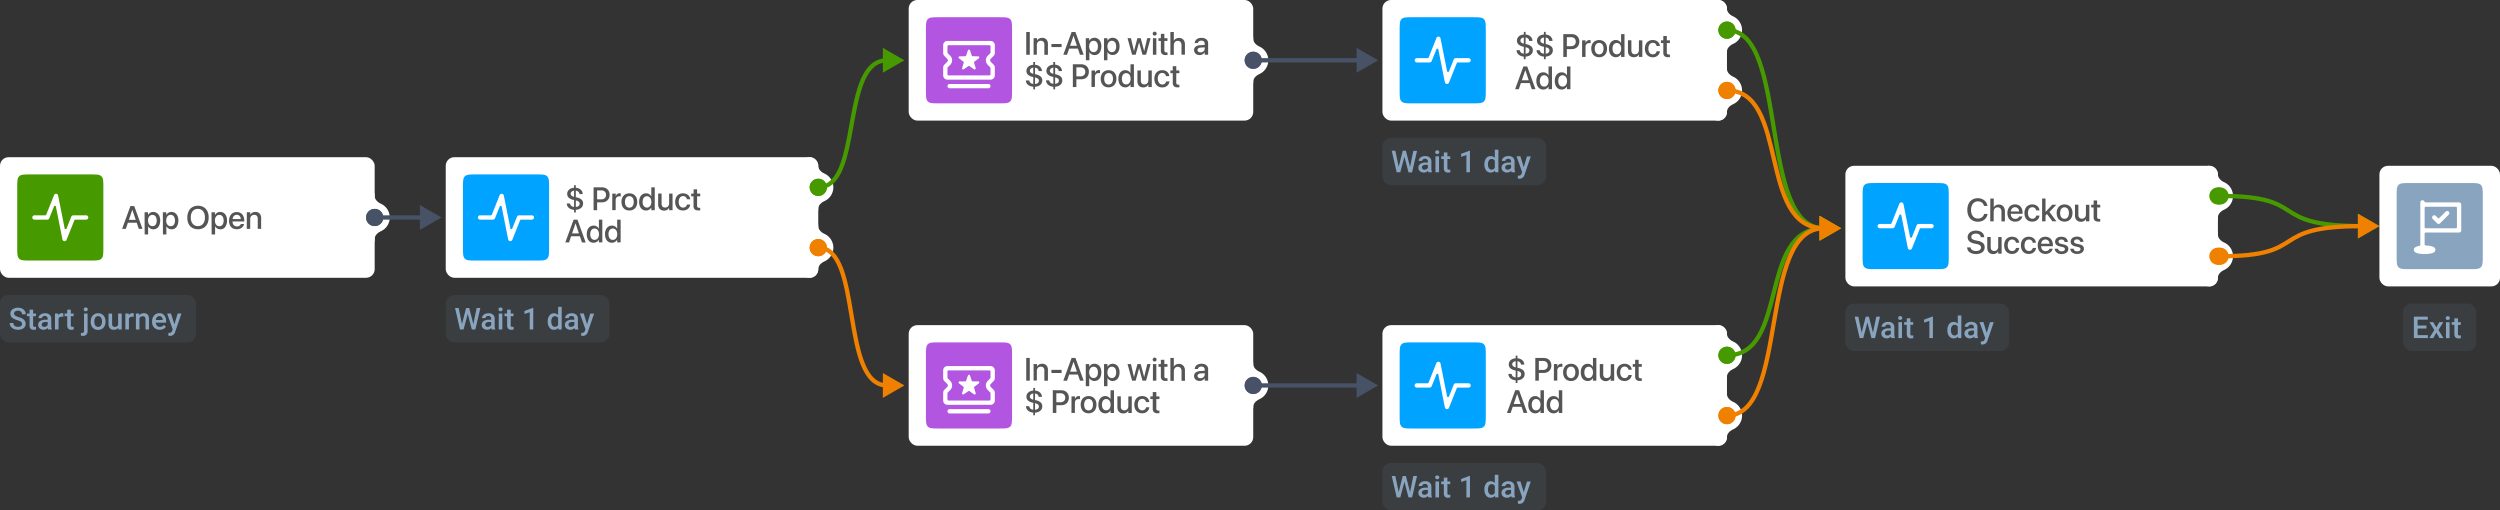 <?xml version="1.0" encoding="UTF-8"?> <svg xmlns="http://www.w3.org/2000/svg" viewBox="0 0 1161 237"><rect x="0" y="0" width="1161" height="237" fill="#333333" stroke="none"/> <defs> <style>.cls-1,.cls-3{fill:#fff;}.cls-2{fill:#00a3ff;}.cls-3{fill-rule:evenodd;}.cls-4{fill:#479900;}.cls-5{fill:#f08000;}.cls-6,.cls-7{fill:#89a4bf;}.cls-6{fill-opacity:0.1;}.cls-12,.cls-13,.cls-8,.cls-9{fill:none;stroke-width:2px;}.cls-8{stroke:#479900;}.cls-9{stroke:#f08000;}.cls-10{fill:#475266;}.cls-11{fill:#b255e0;}.cls-12{stroke:#b255e0;}.cls-13{stroke:#475266;}.cls-14{fill:#555;}</style> </defs> <g id="Слой_2" data-name="Слой 2"> <g id="_3" data-name="3"> <rect class="cls-1" x="857" y="77" width="173" height="56" rx="4"></rect> <path class="cls-2" d="M865,91c0-2.83,0-4.24.88-5.12S868.17,85,871,85h28c2.83,0,4.24,0,5.12.88S905,88.17,905,91v28c0,2.83,0,4.24-.88,5.12s-2.29.88-5.12.88H871c-2.83,0-4.24,0-5.12-.88S865,121.83,865,119Z"></path> <path class="cls-3" d="M883.09,94a1,1,0,0,1,.89.8l3,15.06a.5.5,0,0,0,1,.08l2.12-5.31A1,1,0,0,1,891,104h6a1,1,0,0,1,0,2h-5a.5.5,0,0,0-.47.31l-3.62,9.06a1,1,0,0,1-1.91-.17l-3-15.06a.5.5,0,0,0-1-.08l-2.12,5.31a1,1,0,0,1-.93.63h-6a1,1,0,0,1,0-2h5a.5.5,0,0,0,.47-.31l3.62-9.06A1,1,0,0,1,883.09,94Z"></path> <path class="cls-3" d="M1026,77a4,4,0,0,0-4,4v20a4,4,0,0,0,8,0h0c0-1.66,1.4-2.94,2.91-3.63a7,7,0,0,0,0-12.74c-1.51-.69-2.91-2-2.91-3.63h0A4,4,0,0,0,1026,77Z"></path> <circle class="cls-4" cx="1030" cy="91" r="4"></circle> <path class="cls-3" d="M1026,105a4,4,0,0,0-4,4v20a4,4,0,0,0,8,0h0c0-1.66,1.4-2.94,2.91-3.63a7,7,0,0,0,0-12.74c-1.51-.69-2.91-2-2.91-3.63h0A4,4,0,0,0,1026,105Z"></path> <circle class="cls-5" cx="1030" cy="119" r="4"></circle> <rect class="cls-6" x="857" y="141" width="76" height="22" rx="4"></rect> <path class="cls-7" d="M869.82,154.54l1.53-7.49h1.72l-2.3,9.95h-1.66l-1.89-7.27L865.29,157h-1.67l-2.29-9.95H863l1.55,7.47,1.9-7.47h1.45Zm8.54,2.46a2.42,2.42,0,0,1-.2-.69,2.77,2.77,0,0,1-3.75.19,2,2,0,0,1-.71-1.57,2.08,2.08,0,0,1,.88-1.81,4.17,4.17,0,0,1,2.51-.64h1V152a1.3,1.3,0,0,0-.32-.92,1.27,1.27,0,0,0-1-.35,1.46,1.46,0,0,0-.93.29.88.88,0,0,0-.36.72h-1.66a1.82,1.82,0,0,1,.4-1.14,2.78,2.78,0,0,1,1.09-.83,3.94,3.94,0,0,1,1.56-.3,3.15,3.15,0,0,1,2.07.65,2.34,2.34,0,0,1,.79,1.84v3.33a3.68,3.68,0,0,0,.28,1.59V157Zm-1.83-1.2a1.83,1.83,0,0,0,.92-.24,1.51,1.51,0,0,0,.66-.64v-1.39h-.89a2.4,2.4,0,0,0-1.39.32,1,1,0,0,0-.47.91,1,1,0,0,0,.32.76A1.23,1.23,0,0,0,876.53,155.8Zm6.75,1.2h-1.66v-7.4h1.66Zm-1.76-9.32a.86.86,0,0,1,.23-.63,1.07,1.07,0,0,1,1.4,0,.88.88,0,0,1,.25.63.89.89,0,0,1-.25.63,1.1,1.1,0,0,1-1.4,0A.88.88,0,0,1,881.52,147.68Zm5.65.13v1.79h1.31v1.23h-1.31V155a1,1,0,0,0,.17.62.8.8,0,0,0,.6.18,2.3,2.3,0,0,0,.58-.07V157a4.29,4.29,0,0,1-1.09.16c-1.28,0-1.92-.71-1.92-2.12v-4.19H884.3V149.6h1.21v-1.79ZM897.63,157H896v-8l-2.44.83v-1.4l3.88-1.43h.21Zm6.74-3.75a4.35,4.35,0,0,1,.8-2.74,2.51,2.51,0,0,1,2.12-1,2.39,2.39,0,0,1,1.9.82V146.5h1.66V157h-1.5l-.08-.77a2.44,2.44,0,0,1-2,.91,2.54,2.54,0,0,1-2.11-1A4.58,4.58,0,0,1,904.37,153.25Zm1.66.14a3.07,3.07,0,0,0,.44,1.76,1.41,1.41,0,0,0,1.23.63,1.56,1.56,0,0,0,1.49-.91v-3.15a1.52,1.52,0,0,0-1.47-.89,1.42,1.42,0,0,0-1.25.64A3.4,3.4,0,0,0,906,153.39ZM917,157a2.17,2.17,0,0,1-.19-.69,2.61,2.61,0,0,1-2,.83,2.57,2.57,0,0,1-1.81-.64,2,2,0,0,1-.71-1.57,2.08,2.08,0,0,1,.88-1.81,4.17,4.17,0,0,1,2.51-.64h1V152a1.3,1.3,0,0,0-.32-.92,1.29,1.29,0,0,0-1-.35,1.46,1.46,0,0,0-.93.29.88.88,0,0,0-.36.72h-1.66a1.82,1.82,0,0,1,.4-1.14,2.74,2.74,0,0,1,1.1-.83,3.86,3.86,0,0,1,1.55-.3,3.15,3.15,0,0,1,2.07.65,2.34,2.34,0,0,1,.79,1.84v3.33a3.84,3.84,0,0,0,.28,1.59V157Zm-1.83-1.2a1.83,1.83,0,0,0,.92-.24,1.57,1.57,0,0,0,.66-.64v-1.39h-.9a2.39,2.39,0,0,0-1.38.32,1,1,0,0,0-.47.91,1,1,0,0,0,.32.76A1.23,1.23,0,0,0,915.18,155.8Zm7.46-1.18,1.5-5h1.77L923,158.12a2.38,2.38,0,0,1-2.29,1.87,2.72,2.72,0,0,1-.8-.13v-1.28l.31,0a1.64,1.64,0,0,0,.95-.23,1.5,1.5,0,0,0,.5-.77l.24-.63-2.6-7.37h1.79Z"></path> <circle class="cls-4" cx="1031" cy="91" r="4"></circle> <path class="cls-4" d="M1095,110.77l10-5.77-10-5.77Z"></path> <path class="cls-8" d="M1031,91c42.66,0,20.76,14,66,14"></path> <circle class="cls-5" cx="1031" cy="119" r="4"></circle> <path class="cls-5" d="M1095,99.23l10,5.77-10,5.77Z"></path> <path class="cls-9" d="M1031,119c42.66,0,20.76-14,66-14"></path> <rect class="cls-1" x="1105" y="77" width="56" height="56" rx="4"></rect> <path class="cls-7" d="M1113,91c0-2.83,0-4.24.88-5.12s2.29-.88,5.12-.88h28c2.83,0,4.24,0,5.12.88s.88,2.29.88,5.12v28c0,2.83,0,4.24-.88,5.12s-2.29.88-5.12.88h-28c-2.83,0-4.24,0-5.12-.88s-.88-2.29-.88-5.12Z"></path> <path class="cls-3" d="M1126.5,94a.78.78,0,0,1-.62-.48A1,1,0,0,0,1124,94v19.69a.51.51,0,0,1-.43.5l-.64.13a4.14,4.14,0,0,0-1.12.43,1.37,1.37,0,0,0,0,2.5,4.14,4.14,0,0,0,1.12.43,14.89,14.89,0,0,0,6.14,0,4.14,4.14,0,0,0,1.12-.43,1.37,1.37,0,0,0,0-2.5,4.14,4.14,0,0,0-1.12-.43,13,13,0,0,0-2.57-.31.51.51,0,0,1-.5-.51v-5a.5.5,0,0,1,.5-.5H1142a1,1,0,0,0,1-1V95a1,1,0,0,0-1-1Zm0,2a.5.5,0,0,0-.5.5v9a.5.5,0,0,0,.5.5h14a.5.5,0,0,0,.5-.5v-9a.5.5,0,0,0-.5-.5Zm-3.72,20.5,0,0Zm6.44,0,0,0Zm-6.41-1,0,0Zm6.38,0,0,0Zm8-15.81a1,1,0,0,0-1.42-1.42l-2.94,2.94a.48.48,0,0,1-.7,0l-.94-.94a1,1,0,0,0-1.42,1.42l2,2a1,1,0,0,0,1.42,0Z"></path> <rect class="cls-6" x="1116" y="141" width="34" height="22" rx="4"></rect> <path class="cls-7" d="M1126.83,152.56h-4.09v3.06h4.78V157H1121v-9.95h6.46v1.39h-4.73v2.75h4.09Zm4.59-.52,1.41-2.44h1.85l-2.27,3.65,2.34,3.75h-1.83l-1.48-2.53L1130,157h-1.84l2.34-3.75-2.26-3.65H1130Zm6.16,5h-1.67v-7.4h1.67Zm-1.77-9.32a.87.87,0,0,1,.24-.63.93.93,0,0,1,.7-.26.94.94,0,0,1,.7.26.87.87,0,0,1,.24.63.88.88,0,0,1-.24.63.94.94,0,0,1-.7.25.92.92,0,0,1-.7-.25A.88.88,0,0,1,1135.81,147.68Zm5.66.13v1.79h1.31v1.23h-1.31V155a1,1,0,0,0,.17.62.8.8,0,0,0,.6.18,2.36,2.36,0,0,0,.58-.07V157a4.3,4.3,0,0,1-1.1.16c-1.27,0-1.91-.71-1.91-2.12v-4.19h-1.22V149.6h1.22v-1.79Z"></path> <rect class="cls-1" y="73" width="174" height="56" rx="4"></rect> <path class="cls-4" d="M8,87c0-2.83,0-4.24.88-5.12S11.17,81,14,81H42c2.83,0,4.24,0,5.12.88S48,84.17,48,87v28c0,2.83,0,4.24-.88,5.12S44.83,121,42,121H14c-2.83,0-4.24,0-5.12-.88S8,117.83,8,115Z"></path> <path class="cls-3" d="M26.09,90a1,1,0,0,1,.89.8l3,15.06a.5.5,0,0,0,1,.08l2.12-5.31A1,1,0,0,1,34,100h6a1,1,0,0,1,0,2H35a.5.5,0,0,0-.47.31l-3.62,9.06A1,1,0,0,1,29,111.2L26,96.14a.5.5,0,0,0-1-.08l-2.12,5.31A1,1,0,0,1,22,102H16a1,1,0,0,1,0-2h5a.5.5,0,0,0,.47-.31l3.62-9.06A1,1,0,0,1,26.09,90Z"></path> <path class="cls-3" d="M170,87a4,4,0,0,0-4,4v20a4,4,0,0,0,8,0h0c0-1.66,1.4-2.94,2.91-3.63a7,7,0,0,0,0-12.74c-1.51-.69-2.91-2-2.91-3.63h0A4,4,0,0,0,170,87Z"></path> <circle class="cls-10" cx="174" cy="101" r="4"></circle> <rect class="cls-6" y="137" width="91" height="22" rx="4"></rect> <path class="cls-7" d="M10.21,150.44a1.18,1.18,0,0,0-.46-1,5.44,5.44,0,0,0-1.66-.72,8.44,8.44,0,0,1-1.92-.81,2.57,2.57,0,0,1-1.36-2.23,2.43,2.43,0,0,1,1-2,4,4,0,0,1,2.55-.78,4.37,4.37,0,0,1,1.85.38,3,3,0,0,1,1.28,1.1,2.78,2.78,0,0,1,.47,1.56H10.21a1.52,1.52,0,0,0-.49-1.21,2,2,0,0,0-1.39-.45,2.12,2.12,0,0,0-1.32.36,1.23,1.23,0,0,0-.47,1,1.09,1.09,0,0,0,.51.92,5.92,5.92,0,0,0,1.67.71,7.46,7.46,0,0,1,1.86.79,3,3,0,0,1,1,1,2.7,2.7,0,0,1,.32,1.33,2.38,2.38,0,0,1-.95,2,4.15,4.15,0,0,1-2.59.74,4.85,4.85,0,0,1-2-.4A3.43,3.43,0,0,1,5,151.63,2.76,2.76,0,0,1,4.51,150H6.24a1.58,1.58,0,0,0,.56,1.31,2.39,2.39,0,0,0,1.6.47,2.16,2.16,0,0,0,1.36-.36A1.2,1.2,0,0,0,10.21,150.44Zm5.17-6.63v1.79h1.31v1.23H15.38V151a1,1,0,0,0,.17.62.8.8,0,0,0,.6.18,2.36,2.36,0,0,0,.58-.07V153a4.3,4.3,0,0,1-1.1.16c-1.27,0-1.91-.71-1.91-2.12v-4.19H12.5V145.6h1.22v-1.79Zm7,9.19a2.89,2.89,0,0,1-.19-.69,2.78,2.78,0,0,1-3.76.19,2,2,0,0,1-.7-1.57,2.09,2.09,0,0,1,.87-1.81,4.23,4.23,0,0,1,2.52-.64h1V148a1.18,1.18,0,0,0-1.3-1.27,1.46,1.46,0,0,0-.93.29.89.89,0,0,0-.37.72H17.88a1.83,1.83,0,0,1,.41-1.14,2.71,2.71,0,0,1,1.09-.83,3.9,3.9,0,0,1,1.55-.3,3.11,3.11,0,0,1,2.07.65,2.35,2.35,0,0,1,.8,1.84v3.33a3.68,3.68,0,0,0,.28,1.59V153Zm-1.82-1.2a1.89,1.89,0,0,0,.92-.24,1.63,1.63,0,0,0,.66-.64v-1.39h-.9a2.4,2.4,0,0,0-1.39.32,1,1,0,0,0-.46.91,1,1,0,0,0,.31.76A1.25,1.25,0,0,0,20.56,151.8Zm8.85-4.68a5.06,5.06,0,0,0-.68-.05,1.53,1.53,0,0,0-1.54.87V153H25.53v-7.4h1.59l0,.83a1.88,1.88,0,0,1,1.67-1,1.66,1.66,0,0,1,.59.09Zm3.47-3.31v1.79h1.31v1.23H32.88V151a1,1,0,0,0,.17.62.8.8,0,0,0,.6.18,2.36,2.36,0,0,0,.58-.07V153a4.3,4.3,0,0,1-1.1.16c-1.27,0-1.91-.71-1.91-2.12v-4.19H30V145.6h1.22v-1.79Zm7.8,1.79v8.06a2.42,2.42,0,0,1-.57,1.73,2.13,2.13,0,0,1-1.64.6,3.3,3.3,0,0,1-.89-.12v-1.31a2.68,2.68,0,0,0,.59.06c.55,0,.84-.3.85-.9V145.6Zm-1.8-1.92a.87.87,0,0,1,.24-.63.9.9,0,0,1,.69-.26.93.93,0,0,1,.7.26.88.88,0,0,1,.25.63.89.89,0,0,1-.25.63.92.92,0,0,1-.7.25.9.9,0,0,1-.69-.25A.88.88,0,0,1,38.88,143.68Zm3.27,5.55a4.3,4.3,0,0,1,.43-1.95,3.15,3.15,0,0,1,1.21-1.34,3.35,3.35,0,0,1,1.79-.47,3.23,3.23,0,0,1,2.43,1A3.81,3.81,0,0,1,49,149v.39a4.24,4.24,0,0,1-.43,2,2.93,2.93,0,0,1-1.2,1.33,3.36,3.36,0,0,1-1.8.48,3.23,3.23,0,0,1-2.51-1,4,4,0,0,1-.94-2.78Zm1.66.15a3,3,0,0,0,.47,1.79,1.55,1.55,0,0,0,1.32.64,1.5,1.5,0,0,0,1.3-.66,3.2,3.2,0,0,0,.47-1.92,2.93,2.93,0,0,0-.48-1.77,1.62,1.62,0,0,0-2.6,0A3.21,3.21,0,0,0,43.81,149.38Zm11.1,2.89a2.55,2.55,0,0,1-2.07.87,2.31,2.31,0,0,1-1.83-.71,3,3,0,0,1-.61-2v-4.8h1.66v4.78c0,.93.39,1.4,1.17,1.4a1.64,1.64,0,0,0,1.63-.87V145.6h1.66V153H55Zm7.17-5.15a4.8,4.8,0,0,0-.67-.05,1.52,1.52,0,0,0-1.54.87V153H58.21v-7.4h1.58l.05.83a1.86,1.86,0,0,1,1.66-1,1.63,1.63,0,0,1,.59.09Zm2.6-1.52,0,.86a2.68,2.68,0,0,1,2.16-1c1.54,0,2.32.88,2.35,2.64V153H67.57v-4.79a1.52,1.52,0,0,0-.31-1,1.25,1.25,0,0,0-1-.34,1.6,1.6,0,0,0-1.5.91V153H63.11v-7.4Zm9.5,7.54a3.46,3.46,0,0,1-2.56-1,3.65,3.65,0,0,1-1-2.66v-.2a4.5,4.5,0,0,1,.43-2,3.31,3.31,0,0,1,1.2-1.36,3.21,3.21,0,0,1,1.72-.48,2.88,2.88,0,0,1,2.33,1,4,4,0,0,1,.83,2.73v.67H72.32a2.22,2.22,0,0,0,.61,1.45,1.86,1.86,0,0,0,1.35.53,2.27,2.27,0,0,0,1.86-.92l.9.85a3,3,0,0,1-1.19,1A3.66,3.66,0,0,1,74.18,153.14ZM74,146.8a1.4,1.4,0,0,0-1.11.48,2.41,2.41,0,0,0-.53,1.33h3.16v-.12a2,2,0,0,0-.44-1.26A1.37,1.37,0,0,0,74,146.8Zm7,3.82,1.5-5h1.77l-2.94,8.52A2.38,2.38,0,0,1,79,156a2.72,2.72,0,0,1-.8-.13v-1.28l.31,0a1.61,1.61,0,0,0,.94-.23,1.45,1.45,0,0,0,.51-.77l.24-.63-2.6-7.37h1.79Z"></path> <rect class="cls-1" x="207" y="73" width="173" height="56" rx="4"></rect> <path class="cls-2" d="M215,87c0-2.83,0-4.24.88-5.12S218.17,81,221,81h28c2.83,0,4.24,0,5.12.88S255,84.17,255,87v28c0,2.83,0,4.24-.88,5.12s-2.29.88-5.12.88H221c-2.83,0-4.24,0-5.12-.88S215,117.83,215,115Z"></path> <path class="cls-3" d="M233.09,90a1,1,0,0,1,.89.8l3,15.06a.5.5,0,0,0,1,.08l2.12-5.31A1,1,0,0,1,241,100h6a1,1,0,0,1,0,2h-5a.5.5,0,0,0-.47.31l-3.62,9.06a1,1,0,0,1-1.91-.17l-3-15.06a.5.5,0,0,0-1-.08l-2.12,5.31a1,1,0,0,1-.93.63h-6a1,1,0,0,1,0-2h5a.5.5,0,0,0,.47-.31l3.62-9.06A1,1,0,0,1,233.09,90Z"></path> <path class="cls-3" d="M376,73a4,4,0,0,0-4,4V97a4,4,0,0,0,8,0h0c0-1.66,1.4-2.94,2.91-3.63a7,7,0,0,0,0-12.74c-1.51-.69-2.91-2-2.91-3.63h0A4,4,0,0,0,376,73Z"></path> <circle class="cls-4" cx="380" cy="87" r="4"></circle> <path class="cls-3" d="M376,101a4,4,0,0,0-4,4v20a4,4,0,0,0,8,0h0c0-1.66,1.4-2.94,2.91-3.63a7,7,0,0,0,0-12.74c-1.51-.69-2.91-2-2.91-3.63h0A4,4,0,0,0,376,101Z"></path> <circle class="cls-5" cx="380" cy="115" r="4"></circle> <rect class="cls-6" x="207" y="137" width="76" height="22" rx="4"></rect> <path class="cls-7" d="M219.82,150.54l1.53-7.49h1.72l-2.3,9.95h-1.66l-1.89-7.27L215.29,153h-1.67l-2.29-9.95H213l1.55,7.47,1.9-7.47h1.45Zm8.54,2.46a2.17,2.17,0,0,1-.19-.69,2.8,2.8,0,0,1-3.77.19,2.06,2.06,0,0,1-.7-1.57,2.08,2.08,0,0,1,.88-1.81,4.17,4.17,0,0,1,2.51-.64h1V148a1.3,1.3,0,0,0-.32-.92,1.27,1.27,0,0,0-1-.35,1.46,1.46,0,0,0-.93.29.88.88,0,0,0-.36.72h-1.66a1.82,1.82,0,0,1,.4-1.14,2.68,2.68,0,0,1,1.1-.83,3.86,3.86,0,0,1,1.55-.3,3.15,3.15,0,0,1,2.07.65,2.34,2.34,0,0,1,.79,1.84v3.33a3.68,3.68,0,0,0,.28,1.59V153Zm-1.83-1.2a1.83,1.83,0,0,0,.92-.24,1.57,1.57,0,0,0,.66-.64v-1.39h-.9a2.39,2.39,0,0,0-1.38.32,1,1,0,0,0-.47.91,1,1,0,0,0,.32.76A1.23,1.23,0,0,0,226.53,151.8Zm6.75,1.2h-1.66v-7.4h1.66Zm-1.76-9.32a.86.86,0,0,1,.23-.63,1.07,1.07,0,0,1,1.4,0,.87.87,0,0,1,.24.63.88.88,0,0,1-.24.63,1.11,1.11,0,0,1-1.4,0A.88.88,0,0,1,231.52,143.68Zm5.65.13v1.79h1.31v1.23h-1.31V151a1,1,0,0,0,.17.62.8.8,0,0,0,.6.18,2.3,2.3,0,0,0,.58-.07V153a4.29,4.29,0,0,1-1.09.16c-1.28,0-1.92-.71-1.92-2.12v-4.19H234.3V145.6h1.21v-1.79ZM247.63,153H246v-8l-2.44.83v-1.4l3.88-1.43h.21Zm6.74-3.75a4.35,4.35,0,0,1,.8-2.74,2.51,2.51,0,0,1,2.12-1,2.39,2.39,0,0,1,1.9.82V142.5h1.66V153h-1.5l-.08-.77a2.44,2.44,0,0,1-2,.91,2.54,2.54,0,0,1-2.11-1A4.58,4.58,0,0,1,254.37,149.25Zm1.67.14a3.08,3.08,0,0,0,.43,1.76,1.41,1.41,0,0,0,1.23.63,1.56,1.56,0,0,0,1.49-.91v-3.15a1.52,1.52,0,0,0-1.47-.89,1.42,1.42,0,0,0-1.25.64A3.41,3.41,0,0,0,256,149.39ZM267,153a2.17,2.17,0,0,1-.19-.69,2.61,2.61,0,0,1-1.95.83,2.55,2.55,0,0,1-1.81-.64,2,2,0,0,1-.71-1.57,2.08,2.08,0,0,1,.88-1.81,4.17,4.17,0,0,1,2.51-.64h1V148a1.3,1.3,0,0,0-.32-.92,1.27,1.27,0,0,0-1-.35,1.46,1.46,0,0,0-.93.29.88.88,0,0,0-.36.72h-1.66a1.82,1.82,0,0,1,.4-1.14,2.74,2.74,0,0,1,1.1-.83,3.86,3.86,0,0,1,1.55-.3,3.15,3.15,0,0,1,2.07.65,2.34,2.34,0,0,1,.79,1.84v3.33a3.84,3.84,0,0,0,.28,1.59V153Zm-1.83-1.2a1.83,1.83,0,0,0,.92-.24,1.57,1.57,0,0,0,.66-.64v-1.39h-.9a2.39,2.39,0,0,0-1.38.32,1,1,0,0,0-.47.91,1,1,0,0,0,.32.76A1.23,1.23,0,0,0,265.18,151.8Zm7.46-1.18,1.5-5h1.77L273,154.12a2.4,2.4,0,0,1-2.3,1.87,2.72,2.72,0,0,1-.8-.13v-1.28l.31,0a1.64,1.64,0,0,0,.95-.23,1.5,1.5,0,0,0,.5-.77l.24-.63-2.6-7.37h1.79Z"></path> <rect class="cls-1" x="422" y="151" width="160" height="56" rx="4"></rect> <path class="cls-11" d="M430,165c0-2.83,0-4.24.88-5.12s2.29-.88,5.12-.88h28c2.83,0,4.24,0,5.12.88s.88,2.29.88,5.12v28c0,2.83,0,4.24-.88,5.12s-2.29.88-5.12.88H436c-2.83,0-4.24,0-5.12-.88S430,195.83,430,193Z"></path> <path class="cls-3" d="M438,172a2,2,0,0,1,2-2h20a2,2,0,0,1,2,2v3.59a2,2,0,0,1-.59,1.41l-1.29,1.29a1,1,0,0,0,0,1.42l1.29,1.29a2,2,0,0,1,.59,1.41V186a2,2,0,0,1-2,2H440a2,2,0,0,1-2-2v-3.59a2,2,0,0,1,.59-1.41l1.29-1.29a1,1,0,0,0,0-1.42L438.59,177a2,2,0,0,1-.59-1.41Zm22,.5a.5.5,0,0,0-.5-.5h-19a.5.5,0,0,0-.5.5v2.88a.47.47,0,0,0,.15.35l1.14,1.15a3,3,0,0,1,0,4.24l-1.14,1.15a.47.47,0,0,0-.15.35v2.88a.5.5,0,0,0,.5.5h19a.5.5,0,0,0,.5-.5v-2.88a.47.47,0,0,0-.15-.35l-1.14-1.15a3,3,0,0,1,0-4.24l1.14-1.15a.47.47,0,0,0,.15-.35ZM440,191a1,1,0,0,1,1-1h18a1,1,0,0,1,0,2H441A1,1,0,0,1,440,191Zm10.46-16.64a.5.5,0,0,0-.94,0l-.84,2.42a.5.5,0,0,1-.46.34l-2.57,0a.5.5,0,0,0-.29.9l2,1.55a.49.49,0,0,1,.18.54l-.75,2.46a.51.51,0,0,0,.77.56l2.11-1.47a.5.5,0,0,1,.57,0l2.11,1.47a.5.5,0,0,0,.76-.56l-.74-2.46a.51.51,0,0,1,.17-.54l2.05-1.55a.5.5,0,0,0-.29-.9l-2.57,0a.49.49,0,0,1-.46-.34Z"></path> <path class="cls-3" d="M578,165a4,4,0,0,0-4,4v20a4,4,0,0,0,8,0h0c0-1.66,1.4-2.94,2.91-3.63a7,7,0,0,0,0-12.74c-1.51-.69-2.91-2-2.91-3.63h0A4,4,0,0,0,578,165Z"></path> <circle class="cls-12" cx="582" cy="179" r="3"></circle> <rect class="cls-1" x="642" y="151" width="160" height="56" rx="4"></rect> <path class="cls-2" d="M650,165c0-2.83,0-4.24.88-5.12s2.29-.88,5.12-.88h28c2.83,0,4.24,0,5.12.88s.88,2.29.88,5.12v28c0,2.83,0,4.24-.88,5.12s-2.29.88-5.12.88H656c-2.83,0-4.24,0-5.12-.88S650,195.83,650,193Z"></path> <path class="cls-3" d="M668.09,168a1,1,0,0,1,.89.8l3,15.06a.5.5,0,0,0,1,.08l2.12-5.31A1,1,0,0,1,676,178h6a1,1,0,0,1,0,2h-5a.5.5,0,0,0-.47.31l-3.62,9.06a1,1,0,0,1-1.91-.17l-3-15.06a.5.5,0,0,0-1-.08l-2.12,5.31a1,1,0,0,1-.93.63h-6a1,1,0,0,1,0-2h5a.5.5,0,0,0,.47-.31l3.62-9.06A1,1,0,0,1,668.09,168Z"></path> <path class="cls-3" d="M798,151a4,4,0,0,0-4,4v20a4,4,0,0,0,8,0h0c0-1.66,1.4-2.94,2.91-3.63a7,7,0,0,0,0-12.74c-1.51-.69-2.91-2-2.91-3.63h0A4,4,0,0,0,798,151Z"></path> <circle class="cls-4" cx="802" cy="165" r="4"></circle> <path class="cls-3" d="M798,179a4,4,0,0,0-4,4v20a4,4,0,0,0,8,0h0c0-1.66,1.4-2.94,2.91-3.63a7,7,0,0,0,0-12.74c-1.51-.69-2.91-2-2.91-3.63h0A4,4,0,0,0,798,179Z"></path> <circle class="cls-5" cx="802" cy="193" r="4"></circle> <rect class="cls-6" x="642" y="215" width="76" height="22" rx="4"></rect> <path class="cls-7" d="M654.82,228.54l1.53-7.49h1.72l-2.3,9.95h-1.66l-1.89-7.27L650.29,231h-1.67l-2.29-9.95H648l1.55,7.47,1.9-7.47h1.45Zm8.54,2.46a2.42,2.42,0,0,1-.2-.69,2.77,2.77,0,0,1-3.75.19,2,2,0,0,1-.71-1.57,2.08,2.08,0,0,1,.88-1.81,4.17,4.17,0,0,1,2.51-.64h1V226a1.3,1.3,0,0,0-.32-.92,1.27,1.27,0,0,0-1-.35,1.46,1.46,0,0,0-.93.29.88.88,0,0,0-.36.72h-1.66a1.82,1.82,0,0,1,.4-1.14,2.78,2.78,0,0,1,1.09-.83,3.94,3.94,0,0,1,1.56-.3,3.15,3.15,0,0,1,2.07.65,2.34,2.34,0,0,1,.79,1.84v3.33a3.68,3.68,0,0,0,.28,1.59V231Zm-1.83-1.2a1.83,1.83,0,0,0,.92-.24,1.51,1.51,0,0,0,.66-.64v-1.39h-.89a2.4,2.4,0,0,0-1.39.32,1,1,0,0,0-.47.91,1,1,0,0,0,.32.76A1.23,1.23,0,0,0,661.53,229.8Zm6.75,1.2h-1.66v-7.4h1.66Zm-1.76-9.32a.86.86,0,0,1,.23-.63,1.07,1.07,0,0,1,1.4,0,.88.88,0,0,1,.25.63.89.89,0,0,1-.25.63,1.1,1.1,0,0,1-1.4,0A.88.88,0,0,1,666.52,221.68Zm5.65.13v1.79h1.31v1.23h-1.31V229a1,1,0,0,0,.17.62.8.8,0,0,0,.6.18,2.3,2.3,0,0,0,.58-.07V231a4.29,4.29,0,0,1-1.09.16c-1.28,0-1.92-.71-1.92-2.12v-4.19H669.3V223.6h1.21v-1.79ZM682.63,231H681v-8l-2.44.83v-1.4l3.88-1.43h.21Zm6.74-3.75a4.35,4.35,0,0,1,.8-2.74,2.51,2.51,0,0,1,2.12-1,2.39,2.39,0,0,1,1.9.82V220.5h1.66V231h-1.5l-.08-.77a2.44,2.44,0,0,1-2,.91,2.54,2.54,0,0,1-2.11-1A4.58,4.58,0,0,1,689.37,227.25Zm1.66.14a3.07,3.07,0,0,0,.44,1.76,1.41,1.41,0,0,0,1.23.63,1.56,1.56,0,0,0,1.49-.91v-3.15a1.52,1.52,0,0,0-1.47-.89,1.42,1.42,0,0,0-1.25.64A3.4,3.4,0,0,0,691,227.39ZM702,231a2.17,2.17,0,0,1-.19-.69,2.61,2.61,0,0,1-2,.83,2.57,2.57,0,0,1-1.81-.64,2,2,0,0,1-.71-1.57,2.08,2.08,0,0,1,.88-1.81,4.17,4.17,0,0,1,2.51-.64h1V226a1.3,1.3,0,0,0-.32-.92,1.29,1.29,0,0,0-1-.35,1.46,1.46,0,0,0-.93.29.88.88,0,0,0-.36.72h-1.66a1.82,1.82,0,0,1,.4-1.14,2.74,2.74,0,0,1,1.1-.83,3.86,3.86,0,0,1,1.55-.3,3.15,3.15,0,0,1,2.07.65,2.34,2.34,0,0,1,.79,1.84v3.33a3.84,3.84,0,0,0,.28,1.59V231Zm-1.83-1.2a1.83,1.83,0,0,0,.92-.24,1.57,1.57,0,0,0,.66-.64v-1.39h-.9a2.39,2.39,0,0,0-1.38.32,1,1,0,0,0-.47.91,1,1,0,0,0,.32.76A1.23,1.23,0,0,0,700.18,229.8Zm7.46-1.18,1.5-5h1.77L708,232.12a2.38,2.38,0,0,1-2.29,1.87,2.72,2.72,0,0,1-.8-.13v-1.28l.31,0a1.64,1.64,0,0,0,.95-.23,1.5,1.5,0,0,0,.5-.77l.24-.63-2.6-7.37h1.79Z"></path> <rect class="cls-1" x="422" width="160" height="56" rx="4"></rect> <path class="cls-11" d="M430,14c0-2.83,0-4.24.88-5.12S433.17,8,436,8h28c2.83,0,4.24,0,5.12.88S470,11.17,470,14V42c0,2.83,0,4.24-.88,5.12S466.83,48,464,48H436c-2.83,0-4.24,0-5.12-.88S430,44.83,430,42Z"></path> <path class="cls-3" d="M438,21a2,2,0,0,1,2-2h20a2,2,0,0,1,2,2v3.59a2,2,0,0,1-.59,1.41l-1.29,1.29a1,1,0,0,0,0,1.42L461.41,30a2,2,0,0,1,.59,1.41V35a2,2,0,0,1-2,2H440a2,2,0,0,1-2-2V31.41a2,2,0,0,1,.59-1.41l1.29-1.29a1,1,0,0,0,0-1.42L438.59,26a2,2,0,0,1-.59-1.41Zm22,.5a.5.5,0,0,0-.5-.5h-19a.5.5,0,0,0-.5.5v2.88a.47.47,0,0,0,.15.35l1.14,1.15a3,3,0,0,1,0,4.24l-1.14,1.15a.47.47,0,0,0-.15.35V34.5a.5.5,0,0,0,.5.5h19a.5.5,0,0,0,.5-.5V31.62a.47.47,0,0,0-.15-.35l-1.14-1.15a3,3,0,0,1,0-4.24l1.14-1.15a.47.47,0,0,0,.15-.35ZM440,40a1,1,0,0,1,1-1h18a1,1,0,0,1,0,2H441A1,1,0,0,1,440,40Zm10.46-16.64a.5.5,0,0,0-.94,0l-.84,2.42a.5.5,0,0,1-.46.34l-2.57.05a.5.5,0,0,0-.29.9l2,1.55a.51.51,0,0,1,.18.55l-.75,2.45a.51.51,0,0,0,.77.56l2.11-1.47a.5.5,0,0,1,.57,0l2.11,1.47a.5.5,0,0,0,.76-.56l-.74-2.45a.52.52,0,0,1,.17-.55l2.05-1.55a.5.5,0,0,0-.29-.9l-2.57-.05a.49.49,0,0,1-.46-.34Z"></path> <path class="cls-3" d="M578,14a4,4,0,0,0-4,4V38a4,4,0,0,0,8,0h0c0-1.66,1.4-2.94,2.91-3.63a7,7,0,0,0,0-12.74c-1.51-.69-2.91-2-2.91-3.63h0A4,4,0,0,0,578,14Z"></path> <circle class="cls-12" cx="582" cy="28" r="3"></circle> <rect class="cls-1" x="642" width="160" height="56" rx="4"></rect> <path class="cls-2" d="M650,14c0-2.83,0-4.24.88-5.12S653.17,8,656,8h28c2.83,0,4.24,0,5.12.88S690,11.17,690,14V42c0,2.83,0,4.24-.88,5.12S686.83,48,684,48H656c-2.83,0-4.24,0-5.12-.88S650,44.83,650,42Z"></path> <path class="cls-3" d="M668.09,17a1,1,0,0,1,.89.8l3,15.06a.5.5,0,0,0,1,.08l2.12-5.31A1,1,0,0,1,676,27h6a1,1,0,0,1,0,2h-5a.5.5,0,0,0-.47.31l-3.62,9.06A1,1,0,0,1,671,38.2l-3-15.06a.5.5,0,0,0-1-.08l-2.12,5.31A1,1,0,0,1,664,29h-6a1,1,0,0,1,0-2h5a.5.5,0,0,0,.47-.31l3.62-9.06A1,1,0,0,1,668.09,17Z"></path> <path class="cls-3" d="M798,0a4,4,0,0,0-4,4V24a4,4,0,0,0,8,0h0c0-1.66,1.4-2.94,2.91-3.63a7,7,0,0,0,0-12.74C803.4,6.94,802,5.66,802,4h0A4,4,0,0,0,798,0Z"></path> <circle class="cls-4" cx="802" cy="14" r="4"></circle> <path class="cls-3" d="M798,28a4,4,0,0,0-4,4V52a4,4,0,0,0,8,0h0c0-1.66,1.4-2.94,2.91-3.63a7,7,0,0,0,0-12.74c-1.51-.69-2.91-2-2.91-3.63h0A4,4,0,0,0,798,28Z"></path> <circle class="cls-5" cx="802" cy="42" r="4"></circle> <rect class="cls-6" x="642" y="64" width="76" height="22" rx="4"></rect> <path class="cls-7" d="M654.82,77.54l1.53-7.49h1.72l-2.3,10h-1.66l-1.89-7.27L650.29,80h-1.67l-2.29-10H648l1.55,7.48,1.9-7.48h1.45ZM663.36,80a2.42,2.42,0,0,1-.2-.69,2.57,2.57,0,0,1-1.94.83,2.61,2.61,0,0,1-1.81-.64,2,2,0,0,1-.71-1.57,2.08,2.08,0,0,1,.88-1.81,4.17,4.17,0,0,1,2.51-.64h1V75a1.3,1.3,0,0,0-.32-.92,1.27,1.27,0,0,0-1-.35,1.46,1.46,0,0,0-.93.29.87.87,0,0,0-.36.72h-1.66a1.82,1.82,0,0,1,.4-1.14,2.78,2.78,0,0,1,1.09-.83,3.94,3.94,0,0,1,1.56-.3,3.15,3.15,0,0,1,2.07.65,2.34,2.34,0,0,1,.79,1.84v3.33a3.68,3.68,0,0,0,.28,1.59V80Zm-1.83-1.2a1.83,1.83,0,0,0,.92-.24,1.51,1.51,0,0,0,.66-.64V76.53h-.89a2.4,2.4,0,0,0-1.39.32,1,1,0,0,0-.47.91,1,1,0,0,0,.32.76A1.23,1.23,0,0,0,661.53,78.8Zm6.75,1.2h-1.66V72.6h1.66Zm-1.76-9.32a.88.88,0,0,1,.23-.63,1.07,1.07,0,0,1,1.4,0,.92.92,0,0,1,0,1.26,1.11,1.11,0,0,1-1.4,0A.88.88,0,0,1,666.52,70.68Zm5.65.13V72.6h1.31v1.23h-1.31V78a.94.94,0,0,0,.17.62.8.8,0,0,0,.6.18,2.3,2.3,0,0,0,.58-.07V80a4.29,4.29,0,0,1-1.09.16c-1.28,0-1.92-.71-1.92-2.12V73.83H669.3V72.6h1.21V70.81ZM682.63,80H681V72l-2.44.83v-1.4L682.42,70h.21Zm6.74-3.75a4.35,4.35,0,0,1,.8-2.74,2.51,2.51,0,0,1,2.12-1,2.39,2.39,0,0,1,1.9.82V69.5h1.66V80h-1.5l-.08-.77a2.44,2.44,0,0,1-2,.91,2.54,2.54,0,0,1-2.11-1A4.58,4.58,0,0,1,689.37,76.25Zm1.66.14a3.07,3.07,0,0,0,.44,1.76,1.41,1.41,0,0,0,1.23.63,1.56,1.56,0,0,0,1.49-.91V74.72a1.52,1.52,0,0,0-1.47-.89,1.42,1.42,0,0,0-1.25.64A3.4,3.4,0,0,0,691,76.39ZM702,80a2.17,2.17,0,0,1-.19-.69,2.78,2.78,0,0,1-3.76.19,2,2,0,0,1-.71-1.57,2.08,2.08,0,0,1,.88-1.81,4.17,4.17,0,0,1,2.51-.64h1V75a1.3,1.3,0,0,0-.32-.92,1.29,1.29,0,0,0-1-.35,1.46,1.46,0,0,0-.93.29.87.87,0,0,0-.36.72h-1.66a1.82,1.82,0,0,1,.4-1.14,2.74,2.74,0,0,1,1.1-.83,3.86,3.86,0,0,1,1.55-.3,3.15,3.15,0,0,1,2.07.65,2.34,2.34,0,0,1,.79,1.84v3.33a3.84,3.84,0,0,0,.28,1.59V80Zm-1.83-1.2a1.83,1.83,0,0,0,.92-.24,1.57,1.57,0,0,0,.66-.64V76.53h-.9a2.39,2.39,0,0,0-1.38.32,1,1,0,0,0-.47.91,1,1,0,0,0,.32.76A1.23,1.23,0,0,0,700.18,78.8Zm7.46-1.18,1.5-5h1.77L708,81.12A2.38,2.38,0,0,1,705.68,83a2.72,2.72,0,0,1-.8-.13V81.58l.31,0a1.64,1.64,0,0,0,.95-.23,1.5,1.5,0,0,0,.5-.77l.24-.63-2.6-7.37h1.79Z"></path> <circle class="cls-4" cx="380" cy="87" r="4"></circle> <path class="cls-4" d="M410,33.77,420,28l-10-5.77Z"></path> <path class="cls-8" d="M380,87c20.69,0,10.07-59,32-59"></path> <circle class="cls-4" cx="802" cy="165" r="4"></circle> <path class="cls-4" d="M845,111.77,855,106l-10-5.77Z"></path> <path class="cls-8" d="M802,165c29.09,0,14.15-59,45-59"></path> <circle class="cls-4" cx="802" cy="14" r="4"></circle> <path class="cls-4" d="M845,100.23,855,106l-10,5.77Z"></path> <path class="cls-8" d="M802,14c29.09,0,14.15,92,45,92"></path> <circle class="cls-10" cx="174" cy="101" r="4"></circle> <path class="cls-10" d="M195,106.77,205,101l-10-5.77Z"></path> <path class="cls-13" d="M174,101h29"></path> <circle class="cls-5" cx="380" cy="115" r="4"></circle> <path class="cls-5" d="M410,173.23,420,179l-10,5.77Z"></path> <path class="cls-9" d="M380,115c20.69,0,10.07,64,32,64"></path> <circle class="cls-5" cx="802" cy="42" r="4"></circle> <path class="cls-5" d="M845,100.23,855,106l-10,5.77Z"></path> <path class="cls-9" d="M802,42c29.09,0,14.15,64,45,64"></path> <circle class="cls-5" cx="802" cy="193" r="4"></circle> <path class="cls-5" d="M845,111.77,855,106l-10-5.77Z"></path> <path class="cls-9" d="M802,193c29.09,0,14.15-87,45-87"></path> <circle class="cls-10" cx="582" cy="28" r="4"></circle> <path class="cls-10" d="M630,33.77,640,28l-10-5.77Z"></path> <path class="cls-13" d="M582,28h56"></path> <circle class="cls-10" cx="582" cy="179" r="4"></circle> <path class="cls-10" d="M630,184.77,640,179l-10-5.77Z"></path> <path class="cls-13" d="M582,179h56"></path> <path class="cls-14" d="M60.56,95.71h1.33v1.76h-.46l-3,8.81H56.71Zm-1.51,6.4h4.78l.48,1.32H58.58Zm2.41-4.64V95.71h.88l3.83,10.57H64.45Z"></path> <path class="cls-14" d="M67.14,98.58h1.6V99.9h0a2.77,2.77,0,0,1,.59-.79,2.5,2.5,0,0,1,.81-.5,2.79,2.79,0,0,1,1-.18,2.94,2.94,0,0,1,1.71.49A3.15,3.15,0,0,1,74,100.3a5.32,5.32,0,0,1,.4,2.13h0a5.24,5.24,0,0,1-.4,2.12A3.25,3.25,0,0,1,72.89,106a3,3,0,0,1-1.68.49,2.84,2.84,0,0,1-1-.18,2.59,2.59,0,0,1-.83-.5,2.63,2.63,0,0,1-.59-.77h0v3.86h-1.6Zm4.7,6.17a2,2,0,0,0,.7-.91,3.73,3.73,0,0,0,.24-1.4h0a3.71,3.71,0,0,0-.24-1.41,1.91,1.91,0,0,0-.7-.91,1.83,1.83,0,0,0-1.07-.32,1.81,1.81,0,0,0-1.07.33A2.25,2.25,0,0,0,69,101a3.45,3.45,0,0,0-.26,1.39h0a3.35,3.35,0,0,0,.27,1.39,2.07,2.07,0,0,0,.72.91,1.76,1.76,0,0,0,1.06.33A1.83,1.83,0,0,0,71.84,104.75Z"></path> <path class="cls-14" d="M75.62,98.58h1.6V99.9h0a2.57,2.57,0,0,1,.58-.79,2.5,2.5,0,0,1,.81-.5,2.8,2.8,0,0,1,1-.18,2.93,2.93,0,0,1,1.7.49,3.15,3.15,0,0,1,1.12,1.38,5.16,5.16,0,0,1,.4,2.13h0a5.24,5.24,0,0,1-.4,2.12A3.25,3.25,0,0,1,81.37,106a3,3,0,0,1-1.68.49,2.88,2.88,0,0,1-1-.18,2.59,2.59,0,0,1-.83-.5,2.63,2.63,0,0,1-.59-.77h0v3.86h-1.6Zm4.7,6.17a2,2,0,0,0,.7-.91,3.73,3.73,0,0,0,.24-1.4h0A3.71,3.71,0,0,0,81,101a1.91,1.91,0,0,0-.7-.91,1.83,1.83,0,0,0-1.07-.32,1.76,1.76,0,0,0-1.06.33,2.19,2.19,0,0,0-.73.92,3.45,3.45,0,0,0-.26,1.39h0a3.35,3.35,0,0,0,.27,1.39,2.07,2.07,0,0,0,.72.91,1.76,1.76,0,0,0,1.06.33A1.83,1.83,0,0,0,80.32,104.75Z"></path> <path class="cls-14" d="M89.27,105.8a4.33,4.33,0,0,1-1.72-1.89A6.57,6.57,0,0,1,87,101h0a6.36,6.36,0,0,1,.61-2.9,4.36,4.36,0,0,1,1.71-1.89,5.12,5.12,0,0,1,2.64-.66,5,5,0,0,1,2.63.67,4.39,4.39,0,0,1,1.71,1.88,6.53,6.53,0,0,1,.6,2.9h0a6.5,6.5,0,0,1-.6,2.9,4.36,4.36,0,0,1-1.71,1.89,5,5,0,0,1-2.63.67A5.07,5.07,0,0,1,89.27,105.8Zm4.38-1.29a3.13,3.13,0,0,0,1.13-1.39,5.14,5.14,0,0,0,.4-2.12h0a5.27,5.27,0,0,0-.4-2.12,3.22,3.22,0,0,0-1.14-1.39A3.08,3.08,0,0,0,91.91,97,3,3,0,0,0,89,98.86a5.16,5.16,0,0,0-.4,2.13h0a5.16,5.16,0,0,0,.4,2.13,3.22,3.22,0,0,0,1.14,1.39,3.11,3.11,0,0,0,1.74.48A3,3,0,0,0,93.65,104.51Z"></path> <path class="cls-14" d="M98.22,98.58h1.6V99.9h0a2.5,2.5,0,0,1,1.4-1.29,2.71,2.71,0,0,1,1-.18,2.93,2.93,0,0,1,1.7.49,3.08,3.08,0,0,1,1.12,1.38,5.16,5.16,0,0,1,.4,2.13h0a5.08,5.08,0,0,1-.4,2.12A3.25,3.25,0,0,1,104,106a2.94,2.94,0,0,1-1.68.49,2.79,2.79,0,0,1-1-.18,2.53,2.53,0,0,1-.84-.5,2.82,2.82,0,0,1-.59-.77h0v3.86h-1.6Zm4.71,6.17a2,2,0,0,0,.69-.91,3.73,3.73,0,0,0,.24-1.4h0a3.71,3.71,0,0,0-.24-1.41,2,2,0,0,0-.69-.91,1.86,1.86,0,0,0-1.08-.32,1.78,1.78,0,0,0-1.06.33,2.1,2.1,0,0,0-.72.92,3.29,3.29,0,0,0-.26,1.39h0a3.35,3.35,0,0,0,.26,1.39,2.22,2.22,0,0,0,.72.91,1.78,1.78,0,0,0,1.06.33A1.86,1.86,0,0,0,102.93,104.75Z"></path> <path class="cls-14" d="M108.06,106a3.24,3.24,0,0,1-1.26-1.38,4.83,4.83,0,0,1-.43-2.12h0a4.82,4.82,0,0,1,.44-2.11,3.34,3.34,0,0,1,1.24-1.41,3.46,3.46,0,0,1,1.87-.5,3.52,3.52,0,0,1,1.87.48,3.12,3.12,0,0,1,1.2,1.36,4.63,4.63,0,0,1,.43,2v.53h-6.27v-1.12h5.5l-.79,1.05v-.61a3.35,3.35,0,0,0-.24-1.36,1.86,1.86,0,0,0-.68-.8,2,2,0,0,0-1-.26,1.83,1.83,0,0,0-1,.28,1.89,1.89,0,0,0-.71.81,3.1,3.1,0,0,0-.25,1.33v.61a2.92,2.92,0,0,0,.25,1.28,1.89,1.89,0,0,0,.72.81,2.11,2.11,0,0,0,1.11.28,2.16,2.16,0,0,0,.83-.14,1.62,1.62,0,0,0,.59-.38,1.45,1.45,0,0,0,.34-.53l0-.06h1.51l0,.08a2.51,2.51,0,0,1-.36.87,2.83,2.83,0,0,1-.68.75,3.13,3.13,0,0,1-1,.53,4.25,4.25,0,0,1-1.28.19A3.66,3.66,0,0,1,108.06,106Z"></path> <path class="cls-14" d="M114.62,98.58h1.6v1.16h0a2.41,2.41,0,0,1,.9-.95,2.79,2.79,0,0,1,1.47-.36,2.53,2.53,0,0,1,2,.77,3,3,0,0,1,.69,2.1v5h-1.59V101.6a2,2,0,0,0-.4-1.34,1.55,1.55,0,0,0-1.23-.47,1.92,1.92,0,0,0-1,.25,1.67,1.67,0,0,0-.64.7,2.32,2.32,0,0,0-.22,1.05v4.49h-1.6Z"></path> <path class="cls-14" d="M265.14,97.12a3.23,3.23,0,0,1-1.36-1,2.78,2.78,0,0,1-.58-1.54v-.1h1.53v.08a1.75,1.75,0,0,0,.34.79,1.71,1.71,0,0,0,.74.56,3.82,3.82,0,0,0,2.47,0,1.38,1.38,0,0,0,.69-.54,1.44,1.44,0,0,0,.22-.77h0a1.24,1.24,0,0,0-.37-.92,3.15,3.15,0,0,0-1.4-.59l-1.14-.27a4.59,4.59,0,0,1-2.14-1,2.3,2.3,0,0,1-.73-1.78h0a2.54,2.54,0,0,1,.47-1.52,3,3,0,0,1,1.27-1,5,5,0,0,1,3.66,0,3.13,3.13,0,0,1,1.27,1,2.71,2.71,0,0,1,.53,1.49l0,.12H269.1v-.07a1.66,1.66,0,0,0-.33-.83,1.77,1.77,0,0,0-.73-.52,2.56,2.56,0,0,0-1-.19,2.7,2.7,0,0,0-1.12.21,1.54,1.54,0,0,0-.68.53,1.24,1.24,0,0,0-.23.7v0a1.19,1.19,0,0,0,.37.86,2.59,2.59,0,0,0,1.27.58l1.15.27a5,5,0,0,1,2.22,1,2.25,2.25,0,0,1,.76,1.82h0a2.63,2.63,0,0,1-.5,1.62,3.19,3.19,0,0,1-1.35,1,5.16,5.16,0,0,1-1.88.34A5.06,5.06,0,0,1,265.14,97.12ZM266.59,86h.82V98.67h-.82Z"></path> <path class="cls-14" d="M275.66,87h1.64V97.61h-1.64Zm.82,5.58h2.71a2.3,2.3,0,0,0,1.65-.55,2,2,0,0,0,.59-1.53v0a2,2,0,0,0-.59-1.54,2.3,2.3,0,0,0-1.65-.55h-2.71V87h3.12a3.75,3.75,0,0,1,1.83.44,3.18,3.18,0,0,1,1.23,1.21,3.59,3.59,0,0,1,.45,1.82h0a3.59,3.59,0,0,1-.45,1.82,3.14,3.14,0,0,1-1.23,1.22,3.65,3.65,0,0,1-1.83.44h-3.12Z"></path> <path class="cls-14" d="M284.35,89.91h1.59v1.31h0a2,2,0,0,1,.65-1.07,1.72,1.72,0,0,1,1.13-.39l.32,0,.23,0v1.47l-.28-.06a2.81,2.81,0,0,0-.43,0,1.67,1.67,0,0,0-.88.22,1.37,1.37,0,0,0-.57.62,2.25,2.25,0,0,0-.2,1v4.59h-1.59Z"></path> <path class="cls-14" d="M290.35,97.28a3.31,3.31,0,0,1-1.28-1.39,4.68,4.68,0,0,1-.45-2.13v0a4.67,4.67,0,0,1,.45-2.12,3.37,3.37,0,0,1,1.29-1.38,4.06,4.06,0,0,1,3.83,0,3.35,3.35,0,0,1,1.29,1.37,4.71,4.71,0,0,1,.45,2.13v0a4.73,4.73,0,0,1-.45,2.14,3.48,3.48,0,0,1-1.28,1.38,4.1,4.1,0,0,1-3.85,0Zm3-1.16a2.1,2.1,0,0,0,.7-.91,3.88,3.88,0,0,0,.25-1.45v0a3.87,3.87,0,0,0-.25-1.44,2,2,0,0,0-.71-.9,1.88,1.88,0,0,0-1.08-.32,1.82,1.82,0,0,0-1.06.32,2,2,0,0,0-.72.91,3.59,3.59,0,0,0-.25,1.43v0a3.69,3.69,0,0,0,.25,1.45,2,2,0,0,0,.71.91,1.89,1.89,0,0,0,1.09.31A1.84,1.84,0,0,0,293.36,96.12Z"></path> <path class="cls-14" d="M298.33,97.27a3.15,3.15,0,0,1-1.12-1.38,5.16,5.16,0,0,1-.4-2.13h0a5.24,5.24,0,0,1,.4-2.12,3.16,3.16,0,0,1,1.12-1.38,2.92,2.92,0,0,1,1.69-.49,2.74,2.74,0,0,1,1.45.39,2.6,2.6,0,0,1,1,1.07h0V87h1.6V97.61h-1.6v-1.3h0a2.66,2.66,0,0,1-1,1.06,2.69,2.69,0,0,1-1.45.39A2.94,2.94,0,0,1,298.33,97.27Zm3.18-1.2a2.1,2.1,0,0,0,.72-.92,3.52,3.52,0,0,0,.26-1.39h0a3.52,3.52,0,0,0-.26-1.39,2.22,2.22,0,0,0-.72-.91,1.78,1.78,0,0,0-1.06-.33,1.83,1.83,0,0,0-1.07.32,2,2,0,0,0-.7.91,3.5,3.5,0,0,0-.25,1.4h0a3.59,3.59,0,0,0,.25,1.41,1.91,1.91,0,0,0,.7.91,1.83,1.83,0,0,0,1.07.32A1.76,1.76,0,0,0,301.51,96.07Z"></path> <path class="cls-14" d="M306.87,97.42a2.27,2.27,0,0,1-.91-1,3.42,3.42,0,0,1-.31-1.53v-5h1.59v4.68a2,2,0,0,0,.41,1.34,1.55,1.55,0,0,0,1.23.47,1.92,1.92,0,0,0,1-.25,1.71,1.71,0,0,0,.63-.7,2.32,2.32,0,0,0,.23-1V89.91h1.59v7.7h-1.59V96.45h0a2.39,2.39,0,0,1-.89,1,2.76,2.76,0,0,1-1.47.36A2.84,2.84,0,0,1,306.87,97.42Z"></path> <path class="cls-14" d="M315.23,97.27A3.23,3.23,0,0,1,314,95.88a4.85,4.85,0,0,1-.44-2.13h0a4.62,4.62,0,0,1,.45-2.11,3.21,3.21,0,0,1,1.27-1.38,4,4,0,0,1,3.63-.11,2.9,2.9,0,0,1,1.13,1,3,3,0,0,1,.48,1.34v.06H319l0-.06a1.87,1.87,0,0,0-.56-1,1.72,1.72,0,0,0-1.22-.42,1.79,1.79,0,0,0-1.07.33,2.18,2.18,0,0,0-.71.93,3.61,3.61,0,0,0-.25,1.42h0a3.67,3.67,0,0,0,.25,1.44,2.07,2.07,0,0,0,.72.91,1.82,1.82,0,0,0,1.07.31,1.78,1.78,0,0,0,1.18-.38,1.86,1.86,0,0,0,.6-1V95h1.52v0a2.94,2.94,0,0,1-.52,1.39,3.14,3.14,0,0,1-1.15,1,3.64,3.64,0,0,1-1.65.36A3.71,3.71,0,0,1,315.23,97.27Z"></path> <path class="cls-14" d="M322.63,97.25a2.16,2.16,0,0,1-.56-1.67V91.17H321V89.91h1.11v-2h1.62v2h1.45v1.26h-1.45v4.32a1,1,0,0,0,.26.8,1.17,1.17,0,0,0,.76.21h.43V97.7l-.36,0a3.24,3.24,0,0,1-.45,0A2.45,2.45,0,0,1,322.63,97.25Z"></path> <path class="cls-14" d="M266.39,102h1.33v1.75h-.46l-3,8.82h-1.73Zm-1.5,6.4h4.77l.48,1.31h-5.73Zm2.41-4.65V102h.87L272,112.61h-1.73Z"></path> <path class="cls-14" d="M274,112.27a3.22,3.22,0,0,1-1.12-1.38,5.33,5.33,0,0,1-.39-2.13h0a5.08,5.08,0,0,1,.4-2.12,3.09,3.09,0,0,1,1.12-1.38,2.9,2.9,0,0,1,1.69-.49,2.67,2.67,0,0,1,2.43,1.46h0V102h1.59v10.57h-1.59v-1.3h0a2.61,2.61,0,0,1-1,1.06,2.67,2.67,0,0,1-1.45.39A3,3,0,0,1,274,112.27Zm3.19-1.2a2.15,2.15,0,0,0,.71-.92,3.35,3.35,0,0,0,.26-1.39h0a3.35,3.35,0,0,0-.26-1.39,2.14,2.14,0,0,0-.72-.91,1.73,1.73,0,0,0-1.05-.33,1.84,1.84,0,0,0-1.08.32,2,2,0,0,0-.7.91,3.69,3.69,0,0,0-.24,1.4h0a3.78,3.78,0,0,0,.24,1.41,2,2,0,0,0,.7.91,1.84,1.84,0,0,0,1.08.32A1.78,1.78,0,0,0,277.14,111.07Z"></path> <path class="cls-14" d="M282.49,112.27a3.08,3.08,0,0,1-1.12-1.38,5.16,5.16,0,0,1-.4-2.13h0a5.08,5.08,0,0,1,.4-2.12,3.16,3.16,0,0,1,1.12-1.38,2.9,2.9,0,0,1,1.69-.49,2.68,2.68,0,0,1,1.44.39,2.56,2.56,0,0,1,1,1.07h0V102h1.6v10.57h-1.6v-1.3h0a2.61,2.61,0,0,1-1,1.06,2.67,2.67,0,0,1-1.45.39A2.93,2.93,0,0,1,282.49,112.27Zm3.18-1.2a2.25,2.25,0,0,0,.72-.92,3.52,3.52,0,0,0,.26-1.39h0a3.35,3.35,0,0,0-.27-1.39,2.12,2.12,0,0,0-.71-.91,1.78,1.78,0,0,0-1.06-.33,1.88,1.88,0,0,0-1.08.32,2.1,2.1,0,0,0-.7.91,3.69,3.69,0,0,0-.24,1.4h0a3.78,3.78,0,0,0,.24,1.41,2,2,0,0,0,.7.91,1.88,1.88,0,0,0,1.08.32A1.78,1.78,0,0,0,285.67,111.07Z"></path> <path class="cls-14" d="M476.59,14.86h1.64V25.43h-1.64Z"></path> <path class="cls-14" d="M480,17.73h1.6v1.16h0a2.34,2.34,0,0,1,.9-.95,2.75,2.75,0,0,1,1.46-.36,2.53,2.53,0,0,1,2,.76,3,3,0,0,1,.69,2.1v5H485V20.75a1.94,1.94,0,0,0-.41-1.34,1.52,1.52,0,0,0-1.22-.47,1.8,1.8,0,0,0-1,.25,1.67,1.67,0,0,0-.64.7,2.29,2.29,0,0,0-.22,1.05v4.49H480Z"></path> <path class="cls-14" d="M488.27,20.42H493v1.44h-4.71Z"></path> <path class="cls-14" d="M497.65,14.86H499v1.75h-.46l-3,8.82H493.8Zm-1.5,6.4h4.77l.48,1.31h-5.73Zm2.4-4.65V14.86h.88l3.83,10.57h-1.72Z"></path> <path class="cls-14" d="M504.23,17.73h1.6V19h0a2.87,2.87,0,0,1,.59-.78,2.53,2.53,0,0,1,.81-.51,3,3,0,0,1,1-.17,2.94,2.94,0,0,1,1.71.49,3.09,3.09,0,0,1,1.12,1.38,5.32,5.32,0,0,1,.4,2.13h0a5.29,5.29,0,0,1-.4,2.13A3.22,3.22,0,0,1,510,25.09a2.89,2.89,0,0,1-1.68.49,2.84,2.84,0,0,1-1-.17,2.79,2.79,0,0,1-.83-.5,2.68,2.68,0,0,1-.59-.78h0V28h-1.6Zm4.7,6.17a2,2,0,0,0,.7-.92,3.69,3.69,0,0,0,.24-1.4h0a3.8,3.8,0,0,0-.24-1.42,1.93,1.93,0,0,0-.7-.9,1.83,1.83,0,0,0-1.07-.32,1.81,1.81,0,0,0-1.07.33,2.22,2.22,0,0,0-.72.91,3.53,3.53,0,0,0-.26,1.4h0a3.28,3.28,0,0,0,.27,1.39,2.1,2.1,0,0,0,.72.92,1.75,1.75,0,0,0,1.06.32A1.82,1.82,0,0,0,508.93,23.9Z"></path> <path class="cls-14" d="M512.71,17.73h1.6V19h0a2.65,2.65,0,0,1,.58-.78,2.53,2.53,0,0,1,.81-.51,3,3,0,0,1,1-.17,2.93,2.93,0,0,1,1.7.49,3,3,0,0,1,1.12,1.38,5.16,5.16,0,0,1,.4,2.13h0a5.29,5.29,0,0,1-.4,2.13,3.22,3.22,0,0,1-1.12,1.38,3.13,3.13,0,0,1-2.7.32,2.79,2.79,0,0,1-.83-.5,2.68,2.68,0,0,1-.59-.78h0V28h-1.6Zm4.7,6.17a2,2,0,0,0,.7-.92,3.69,3.69,0,0,0,.24-1.4h0a3.8,3.8,0,0,0-.24-1.42,1.93,1.93,0,0,0-.7-.9,1.83,1.83,0,0,0-1.07-.32,1.76,1.76,0,0,0-1.06.33,2.16,2.16,0,0,0-.73.91,3.53,3.53,0,0,0-.26,1.4h0a3.28,3.28,0,0,0,.27,1.39,2.1,2.1,0,0,0,.72.92,1.75,1.75,0,0,0,1.06.32A1.82,1.82,0,0,0,517.41,23.9Z"></path> <path class="cls-14" d="M523.63,17.73h1.59l1.4,6.06h0l1.59-6.06h1.54l1.61,6.06h0l1.4-6.06h1.58l-2.11,7.7h-1.66L529,19.66h0l-1.6,5.77h-1.65Z"></path> <path class="cls-14" d="M535.58,16.27a.87.87,0,0,1-.27-.64.86.86,0,0,1,.27-.65.92.92,0,1,1,0,1.29Zm-.15,1.46H537v7.7h-1.6Z"></path> <path class="cls-14" d="M539.66,25.07a2.21,2.21,0,0,1-.56-1.68V19H538V17.73h1.1v-2h1.63v2h1.44V19h-1.44v4.32a1,1,0,0,0,.25.8,1.2,1.2,0,0,0,.77.21H542l.19,0v1.23l-.35,0a3.32,3.32,0,0,1-.46,0A2.47,2.47,0,0,1,539.66,25.07Z"></path> <path class="cls-14" d="M543.53,14.86h1.59V19h0a2.25,2.25,0,0,1,.91-1,2.78,2.78,0,0,1,1.48-.37A2.51,2.51,0,0,1,549.94,19a3.65,3.65,0,0,1,.34,1.63v4.76h-1.59V21a2.18,2.18,0,0,0-.46-1.49,1.62,1.62,0,0,0-1.3-.54,1.7,1.7,0,0,0-1.58,1,2.33,2.33,0,0,0-.23,1.06v4.46h-1.59Z"></path> <path class="cls-14" d="M555.76,25.28a2.17,2.17,0,0,1-.9-.82,2.28,2.28,0,0,1-.33-1.22h0a1.91,1.91,0,0,1,.75-1.6A3.66,3.66,0,0,1,557.4,21l2.91-.18v1.11l-2.7.17a2,2,0,0,0-1.1.34,1,1,0,0,0-.38.79h0a1,1,0,0,0,.38.8,1.64,1.64,0,0,0,1,.29,2.19,2.19,0,0,0,1-.22,1.85,1.85,0,0,0,.7-.63,1.6,1.6,0,0,0,.25-.9V20.25a1.3,1.3,0,0,0-.39-1,1.66,1.66,0,0,0-1.14-.36,1.88,1.88,0,0,0-1.09.29,1.24,1.24,0,0,0-.52.76V20h-1.5v-.08a2.32,2.32,0,0,1,.45-1.19,2.46,2.46,0,0,1,1.07-.84,3.93,3.93,0,0,1,1.64-.31,3.89,3.89,0,0,1,1.63.31,2.54,2.54,0,0,1,1.07.89,2.39,2.39,0,0,1,.38,1.34v5.31h-1.6V24.21h0a2.56,2.56,0,0,1-.58.73,3,3,0,0,1-.81.47,3,3,0,0,1-1,.16A3,3,0,0,1,555.76,25.28Z"></path> <path class="cls-14" d="M478.4,39.94A3.36,3.36,0,0,1,477,39a2.78,2.78,0,0,1-.58-1.54v-.1H478l0,.08a1.73,1.73,0,0,0,.33.79,1.71,1.71,0,0,0,.74.56,3.11,3.11,0,0,0,1.24.21,3.22,3.22,0,0,0,1.23-.2,1.38,1.38,0,0,0,.69-.54,1.36,1.36,0,0,0,.22-.77h0a1.2,1.2,0,0,0-.37-.91,3.15,3.15,0,0,0-1.4-.59l-1.14-.27a4.5,4.5,0,0,1-2.13-1,2.26,2.26,0,0,1-.73-1.78h0a2.53,2.53,0,0,1,.46-1.52,3.07,3.07,0,0,1,1.28-1,5,5,0,0,1,3.65,0,3,3,0,0,1,1.27,1,2.72,2.72,0,0,1,.54,1.49V33h-1.53v-.07a1.66,1.66,0,0,0-.33-.83,1.75,1.75,0,0,0-.73-.53,2.71,2.71,0,0,0-1-.18,2.62,2.62,0,0,0-1.11.21,1.58,1.58,0,0,0-.69.53,1.23,1.23,0,0,0-.22.7v0a1.18,1.18,0,0,0,.36.86,2.63,2.63,0,0,0,1.28.58l1.15.26a5,5,0,0,1,2.21,1,2.25,2.25,0,0,1,.76,1.82h0a2.63,2.63,0,0,1-.5,1.62,3.08,3.08,0,0,1-1.35,1,5.12,5.12,0,0,1-1.88.34A5.06,5.06,0,0,1,478.4,39.94Zm1.45-11.14h.82V41.49h-.82Z"></path> <path class="cls-14" d="M487.7,39.94a3.26,3.26,0,0,1-1.35-1,2.64,2.64,0,0,1-.58-1.54v-.1h1.52l0,.08a1.85,1.85,0,0,0,.33.79,1.71,1.71,0,0,0,.74.56,3.11,3.11,0,0,0,1.24.21,3.31,3.31,0,0,0,1.24-.2,1.4,1.4,0,0,0,.68-.54,1.36,1.36,0,0,0,.22-.77h0a1.2,1.2,0,0,0-.37-.91,3.15,3.15,0,0,0-1.39-.59l-1.15-.27a4.55,4.55,0,0,1-2.13-1,2.26,2.26,0,0,1-.73-1.78h0a2.53,2.53,0,0,1,.46-1.52,3.07,3.07,0,0,1,1.28-1,5,5,0,0,1,3.65,0,3,3,0,0,1,1.27,1,2.72,2.72,0,0,1,.54,1.49V33h-1.53v-.07a1.67,1.67,0,0,0-.34-.83,1.78,1.78,0,0,0-.72-.53,2.8,2.8,0,0,0-1-.18,2.62,2.62,0,0,0-1.11.21,1.49,1.49,0,0,0-.68.53,1.17,1.17,0,0,0-.23.7v0a1.15,1.15,0,0,0,.37.86,2.55,2.55,0,0,0,1.27.58l1.15.26a5,5,0,0,1,2.21,1,2.25,2.25,0,0,1,.76,1.82h0a2.56,2.56,0,0,1-.5,1.62,3.08,3.08,0,0,1-1.35,1,5.34,5.34,0,0,1-3.75,0Zm1.45-11.14H490V41.49h-.82Z"></path> <path class="cls-14" d="M498.23,29.86h1.64V40.43h-1.64Zm.82,5.58h2.71a2.33,2.33,0,0,0,1.65-.55,2,2,0,0,0,.59-1.53v0a2,2,0,0,0-.59-1.55,2.38,2.38,0,0,0-1.65-.54h-2.71V29.86h3.12a3.69,3.69,0,0,1,1.82.44,3.14,3.14,0,0,1,1.24,1.21,3.69,3.69,0,0,1,.44,1.82h0a3.69,3.69,0,0,1-.44,1.82A3.1,3.1,0,0,1,504,36.38a3.69,3.69,0,0,1-1.82.44h-3.12Z"></path> <path class="cls-14" d="M506.91,32.73h1.6V34h0a2,2,0,0,1,.65-1.07,1.71,1.71,0,0,1,1.13-.39,1.67,1.67,0,0,1,.32,0l.23,0v1.47a.91.91,0,0,0-.29-.06,2.77,2.77,0,0,0-.42,0,1.67,1.67,0,0,0-.88.22,1.37,1.37,0,0,0-.57.62,2.12,2.12,0,0,0-.2,1v4.59h-1.6Z"></path> <path class="cls-14" d="M512.91,40.1a3.29,3.29,0,0,1-1.27-1.39,4.55,4.55,0,0,1-.46-2.13v0a4.54,4.54,0,0,1,.46-2.12,3.23,3.23,0,0,1,1.28-1.38,4.08,4.08,0,0,1,3.84,0A3.26,3.26,0,0,1,518,34.43a4.58,4.58,0,0,1,.46,2.13v0a4.6,4.6,0,0,1-.46,2.14,3.35,3.35,0,0,1-1.28,1.38,3.7,3.7,0,0,1-1.92.48A3.79,3.79,0,0,1,512.91,40.1Zm3-1.16a2,2,0,0,0,.7-.92,3.64,3.64,0,0,0,.25-1.44v0a3.67,3.67,0,0,0-.25-1.44,1.9,1.9,0,0,0-.71-.9,1.83,1.83,0,0,0-1.07-.32,1.85,1.85,0,0,0-1.07.32,2.06,2.06,0,0,0-.71.91,3.58,3.58,0,0,0-.26,1.43v0a3.64,3.64,0,0,0,.25,1.44,2,2,0,0,0,.72.92,1.85,1.85,0,0,0,1.08.31A1.82,1.82,0,0,0,515.92,38.94Z"></path> <path class="cls-14" d="M520.89,40.09a3.22,3.22,0,0,1-1.12-1.38,5.33,5.33,0,0,1-.39-2.13h0a5.08,5.08,0,0,1,.4-2.12,3.09,3.09,0,0,1,1.12-1.38,2.9,2.9,0,0,1,1.69-.49A2.67,2.67,0,0,1,525,34h0V29.86h1.59V40.43h-1.59v-1.3h0a2.61,2.61,0,0,1-1,1.06,2.67,2.67,0,0,1-1.45.39A3,3,0,0,1,520.89,40.09Zm3.19-1.2a2.15,2.15,0,0,0,.71-.92,3.35,3.35,0,0,0,.26-1.39h0a3.35,3.35,0,0,0-.26-1.39,2.14,2.14,0,0,0-.72-.91,1.73,1.73,0,0,0-1.05-.33,1.84,1.84,0,0,0-1.08.32,2,2,0,0,0-.7.91,3.69,3.69,0,0,0-.24,1.4h0a3.78,3.78,0,0,0,.24,1.41,2,2,0,0,0,.7.91,1.83,1.83,0,0,0,1.08.31A1.77,1.77,0,0,0,524.08,38.89Z"></path> <path class="cls-14" d="M529.44,40.24a2.32,2.32,0,0,1-.91-1,3.45,3.45,0,0,1-.32-1.53v-5h1.6v4.68a2,2,0,0,0,.4,1.34,1.54,1.54,0,0,0,1.23.46,1.91,1.91,0,0,0,1-.24,1.67,1.67,0,0,0,.64-.7,2.32,2.32,0,0,0,.22-1.05V32.73h1.59v7.7h-1.59V39.27h0a2.32,2.32,0,0,1-.89.95,2.75,2.75,0,0,1-1.46.36A2.79,2.79,0,0,1,529.44,40.24Z"></path> <path class="cls-14" d="M537.79,40.09a3.21,3.21,0,0,1-1.26-1.39,4.71,4.71,0,0,1-.45-2.13h0a4.62,4.62,0,0,1,.45-2.11,3.23,3.23,0,0,1,1.28-1.38,3.6,3.6,0,0,1,1.91-.49,3.66,3.66,0,0,1,1.71.38,2.93,2.93,0,0,1,1.14,1A2.84,2.84,0,0,1,543,35.3v.06h-1.52V35.3a1.79,1.79,0,0,0-.57-1,1.69,1.69,0,0,0-1.22-.42,1.76,1.76,0,0,0-1.06.33,2,2,0,0,0-.71.93,3.6,3.6,0,0,0-.26,1.42h0A3.6,3.6,0,0,0,538,38a2.09,2.09,0,0,0,.71.92,1.88,1.88,0,0,0,1.08.31,1.8,1.8,0,0,0,1.18-.38,1.9,1.9,0,0,0,.6-1V37.8h1.53v.05a3,3,0,0,1-.53,1.39,3.06,3.06,0,0,1-1.15,1,3.57,3.57,0,0,1-1.64.36A3.72,3.72,0,0,1,537.79,40.09Z"></path> <path class="cls-14" d="M545.19,40.07a2.21,2.21,0,0,1-.56-1.68V34h-1.1V32.73h1.1v-2h1.63v2h1.44V34h-1.44v4.32a1,1,0,0,0,.25.8,1.2,1.2,0,0,0,.77.21h.23l.19,0v1.23l-.35,0a3.32,3.32,0,0,1-.46,0A2.45,2.45,0,0,1,545.19,40.07Z"></path> <path class="cls-14" d="M706.21,25.94a3.36,3.36,0,0,1-1.36-1,2.7,2.7,0,0,1-.57-1.54v-.1h1.52l0,.08a1.73,1.73,0,0,0,.33.79,1.71,1.71,0,0,0,.74.56,3.11,3.11,0,0,0,1.24.21,3.22,3.22,0,0,0,1.23-.2,1.38,1.38,0,0,0,.69-.54,1.36,1.36,0,0,0,.22-.77h0a1.2,1.2,0,0,0-.37-.91,3.15,3.15,0,0,0-1.4-.59l-1.14-.27a4.5,4.5,0,0,1-2.13-1,2.26,2.26,0,0,1-.73-1.78h0a2.53,2.53,0,0,1,.46-1.52,3.07,3.07,0,0,1,1.28-1,5,5,0,0,1,3.65,0,3,3,0,0,1,1.27,1,2.72,2.72,0,0,1,.54,1.49V19h-1.53v-.07a1.66,1.66,0,0,0-.33-.83,1.78,1.78,0,0,0-.72-.53,2.8,2.8,0,0,0-1-.18,2.62,2.62,0,0,0-1.11.21,1.58,1.58,0,0,0-.69.53,1.23,1.23,0,0,0-.22.7v0a1.18,1.18,0,0,0,.36.86,2.63,2.63,0,0,0,1.28.58l1.15.26a5,5,0,0,1,2.21,1,2.25,2.25,0,0,1,.76,1.82h0a2.63,2.63,0,0,1-.5,1.62,3.08,3.08,0,0,1-1.35,1,5.34,5.34,0,0,1-3.75,0Zm1.45-11.14h.82V27.49h-.82Z"></path> <path class="cls-14" d="M715.51,25.94a3.26,3.26,0,0,1-1.35-1,2.64,2.64,0,0,1-.58-1.54v-.1h1.52l0,.08a1.85,1.85,0,0,0,.33.79,1.71,1.71,0,0,0,.74.56,3.11,3.11,0,0,0,1.24.21,3.31,3.31,0,0,0,1.24-.2,1.4,1.4,0,0,0,.68-.54,1.36,1.36,0,0,0,.22-.77h0a1.2,1.2,0,0,0-.37-.91,3.15,3.15,0,0,0-1.39-.59l-1.15-.27a4.55,4.55,0,0,1-2.13-1,2.26,2.26,0,0,1-.73-1.78h0a2.53,2.53,0,0,1,.46-1.52,3.07,3.07,0,0,1,1.28-1,5,5,0,0,1,3.65,0,3,3,0,0,1,1.27,1,2.72,2.72,0,0,1,.54,1.49V19h-1.53v-.07a1.58,1.58,0,0,0-.34-.83,1.78,1.78,0,0,0-.72-.53,2.8,2.8,0,0,0-1-.18,2.62,2.62,0,0,0-1.11.21,1.54,1.54,0,0,0-.68.53,1.17,1.17,0,0,0-.23.7v0a1.15,1.15,0,0,0,.37.86,2.55,2.55,0,0,0,1.27.58l1.15.26a5.09,5.09,0,0,1,2.22,1,2.28,2.28,0,0,1,.75,1.82h0a2.56,2.56,0,0,1-.5,1.62,3.08,3.08,0,0,1-1.35,1,5.34,5.34,0,0,1-3.75,0ZM717,14.8h.82V27.49H717Z"></path> <path class="cls-14" d="M726,15.86h1.64V26.43H726Zm.82,5.58h2.71a2.33,2.33,0,0,0,1.65-.55,2,2,0,0,0,.59-1.53v0a2,2,0,0,0-.59-1.55,2.38,2.38,0,0,0-1.65-.54h-2.71V15.86H730a3.69,3.69,0,0,1,1.82.44A3.14,3.14,0,0,1,733,17.51a3.69,3.69,0,0,1,.44,1.82h0a3.69,3.69,0,0,1-.44,1.82,3.1,3.1,0,0,1-1.24,1.22,3.69,3.69,0,0,1-1.82.44h-3.12Z"></path> <path class="cls-14" d="M734.72,18.73h1.6V20h0A2,2,0,0,1,737,19a1.71,1.71,0,0,1,1.13-.39,1.62,1.62,0,0,1,.32,0l.23,0v1.47a.91.91,0,0,0-.29-.06,2.77,2.77,0,0,0-.42,0,1.67,1.67,0,0,0-.88.22,1.37,1.37,0,0,0-.57.62,2.12,2.12,0,0,0-.2,1v4.59h-1.6Z"></path> <path class="cls-14" d="M740.72,26.1a3.29,3.29,0,0,1-1.27-1.39,4.55,4.55,0,0,1-.46-2.13v0a4.54,4.54,0,0,1,.46-2.12,3.23,3.23,0,0,1,1.28-1.38,4.08,4.08,0,0,1,3.84,0,3.26,3.26,0,0,1,1.28,1.37,4.58,4.58,0,0,1,.46,2.13v0a4.6,4.6,0,0,1-.46,2.14,3.35,3.35,0,0,1-1.28,1.38,3.7,3.7,0,0,1-1.92.48A3.79,3.79,0,0,1,740.72,26.1Zm3-1.16a2,2,0,0,0,.7-.92,3.64,3.64,0,0,0,.25-1.44v0a3.67,3.67,0,0,0-.25-1.44,1.9,1.9,0,0,0-.71-.9,1.83,1.83,0,0,0-1.07-.32,1.85,1.85,0,0,0-1.07.32,2.06,2.06,0,0,0-.71.91,3.58,3.58,0,0,0-.26,1.43v0a3.83,3.83,0,0,0,.25,1.44,2,2,0,0,0,.72.92,1.85,1.85,0,0,0,1.08.31A1.82,1.82,0,0,0,743.73,24.94Z"></path> <path class="cls-14" d="M748.7,26.09a3.22,3.22,0,0,1-1.12-1.38,5.33,5.33,0,0,1-.39-2.13h0a5.08,5.08,0,0,1,.4-2.12,3.09,3.09,0,0,1,1.12-1.38,2.9,2.9,0,0,1,1.69-.49A2.67,2.67,0,0,1,752.83,20h0V15.86h1.59V26.43h-1.59v-1.3h0a2.61,2.61,0,0,1-1,1.06,2.67,2.67,0,0,1-1.45.39A3,3,0,0,1,748.7,26.09Zm3.19-1.2a2.15,2.15,0,0,0,.71-.92,3.35,3.35,0,0,0,.26-1.39h0a3.35,3.35,0,0,0-.26-1.39,2.14,2.14,0,0,0-.72-.91,1.73,1.73,0,0,0-1-.33,1.84,1.84,0,0,0-1.08.32,2,2,0,0,0-.7.91,3.69,3.69,0,0,0-.24,1.4h0a3.78,3.78,0,0,0,.24,1.41,2,2,0,0,0,.7.91,1.83,1.83,0,0,0,1.08.31A1.77,1.77,0,0,0,751.89,24.89Z"></path> <path class="cls-14" d="M757.25,26.24a2.32,2.32,0,0,1-.91-1,3.45,3.45,0,0,1-.32-1.53v-5h1.6v4.68a2,2,0,0,0,.4,1.34,1.54,1.54,0,0,0,1.23.46,1.89,1.89,0,0,0,1-.24,1.67,1.67,0,0,0,.64-.7,2.32,2.32,0,0,0,.22-1.05V18.73h1.59v7.7h-1.59V25.27h0a2.36,2.36,0,0,1-.88.95,3.2,3.2,0,0,1-2.91,0Z"></path> <path class="cls-14" d="M765.6,26.09a3.21,3.21,0,0,1-1.26-1.39,4.71,4.71,0,0,1-.45-2.13h0a4.62,4.62,0,0,1,.45-2.11,3.29,3.29,0,0,1,1.28-1.38,3.6,3.6,0,0,1,1.91-.49,3.73,3.73,0,0,1,1.72.38,3,3,0,0,1,1.13,1,2.84,2.84,0,0,1,.47,1.34v.06h-1.52V21.3a1.79,1.79,0,0,0-.57-1,1.69,1.69,0,0,0-1.22-.42,1.76,1.76,0,0,0-1.06.33,2,2,0,0,0-.71.93,3.6,3.6,0,0,0-.26,1.42h0a3.6,3.6,0,0,0,.26,1.44,2.09,2.09,0,0,0,.71.92,1.88,1.88,0,0,0,1.08.31,1.8,1.8,0,0,0,1.18-.38,1.9,1.9,0,0,0,.6-1V23.8h1.53v.05a3,3,0,0,1-.53,1.39,3.06,3.06,0,0,1-1.15,1,3.57,3.57,0,0,1-1.64.36A3.72,3.72,0,0,1,765.6,26.09Z"></path> <path class="cls-14" d="M773,26.07a2.21,2.21,0,0,1-.56-1.68V20h-1.1V18.73h1.1v-2h1.63v2h1.44V20h-1.44v4.32a1,1,0,0,0,.25.8,1.22,1.22,0,0,0,.77.21h.23l.19,0v1.23l-.35,0a3.24,3.24,0,0,1-.45,0A2.48,2.48,0,0,1,773,26.07Z"></path> <path class="cls-14" d="M707.46,30.86h1.33v1.75h-.46l-3,8.82h-1.72Zm-1.5,6.4h4.78l.47,1.31h-5.73Zm2.41-4.65V30.86h.87l3.84,10.57h-1.73Z"></path> <path class="cls-14" d="M715,41.09a3.08,3.08,0,0,1-1.12-1.38,5.16,5.16,0,0,1-.4-2.13h0a5.08,5.08,0,0,1,.4-2.12A3.16,3.16,0,0,1,715,34.07a2.9,2.9,0,0,1,1.69-.49,2.74,2.74,0,0,1,1.45.39,2.6,2.6,0,0,1,1,1.07h0V30.86h1.6V41.43h-1.6v-1.3h0a2.61,2.61,0,0,1-1,1.06,2.64,2.64,0,0,1-1.45.39A2.93,2.93,0,0,1,715,41.09Zm3.18-1.2a2.25,2.25,0,0,0,.72-.92,3.52,3.52,0,0,0,.26-1.39h0a3.35,3.35,0,0,0-.27-1.39,2.12,2.12,0,0,0-.71-.91,1.78,1.78,0,0,0-1.06-.33,1.88,1.88,0,0,0-1.08.32,2,2,0,0,0-.69.91,3.5,3.5,0,0,0-.25,1.4h0a3.59,3.59,0,0,0,.25,1.41,2,2,0,0,0,.69.91,1.88,1.88,0,0,0,1.08.31A1.77,1.77,0,0,0,718.21,39.89Z"></path> <path class="cls-14" d="M723.56,41.09a3.15,3.15,0,0,1-1.12-1.38,5.32,5.32,0,0,1-.4-2.13h0a5.24,5.24,0,0,1,.4-2.12,3.16,3.16,0,0,1,1.12-1.38,2.92,2.92,0,0,1,1.69-.49,2.71,2.71,0,0,1,1.45.39,2.6,2.6,0,0,1,1,1.07h0V30.86h1.6V41.43h-1.6v-1.3h0a2.66,2.66,0,0,1-1,1.06,2.69,2.69,0,0,1-1.45.39A2.94,2.94,0,0,1,723.56,41.09Zm3.18-1.2a2.1,2.1,0,0,0,.72-.92,3.52,3.52,0,0,0,.26-1.39h0a3.52,3.52,0,0,0-.26-1.39,2.22,2.22,0,0,0-.72-.91,1.76,1.76,0,0,0-1.06-.33,1.83,1.83,0,0,0-1.07.32,2,2,0,0,0-.7.91,3.5,3.5,0,0,0-.25,1.4h0a3.59,3.59,0,0,0,.25,1.41,1.91,1.91,0,0,0,.7.91,1.82,1.82,0,0,0,1.07.31A1.75,1.75,0,0,0,726.74,39.89Z"></path> <path class="cls-14" d="M702.43,176.29a3.34,3.34,0,0,1-1.36-1,2.73,2.73,0,0,1-.57-1.54v-.11H702l0,.09a1.9,1.9,0,0,0,.33.79,1.79,1.79,0,0,0,.74.56,3.11,3.11,0,0,0,1.24.21,3.31,3.31,0,0,0,1.24-.2,1.45,1.45,0,0,0,.68-.54,1.38,1.38,0,0,0,.22-.77h0a1.18,1.18,0,0,0-.37-.91,3,3,0,0,0-1.4-.6l-1.14-.26a4.7,4.7,0,0,1-2.13-1,2.29,2.29,0,0,1-.73-1.78h0a2.53,2.53,0,0,1,.46-1.52,3,3,0,0,1,1.28-1,4.93,4.93,0,0,1,3.65,0,3.06,3.06,0,0,1,1.27,1,2.72,2.72,0,0,1,.54,1.49v.12h-1.53v-.07a1.54,1.54,0,0,0-.33-.82,1.7,1.7,0,0,0-.72-.53,2.8,2.8,0,0,0-1-.18,2.62,2.62,0,0,0-1.11.2,1.63,1.63,0,0,0-.68.53,1.2,1.2,0,0,0-.23.71h0a1.2,1.2,0,0,0,.36.87,2.83,2.83,0,0,0,1.28.58l1.15.26a5.11,5.11,0,0,1,2.21,1,2.26,2.26,0,0,1,.76,1.82h0a2.56,2.56,0,0,1-.5,1.62,3.08,3.08,0,0,1-1.35,1,5.34,5.34,0,0,1-3.75,0Zm1.45-11.14h.82v12.7h-.82Z"></path> <path class="cls-14" d="M713,166.22h1.64v10.56H713Zm.82,5.58h2.71a2.35,2.35,0,0,0,1.66-.56,2,2,0,0,0,.59-1.53v0a2,2,0,0,0-.59-1.54,2.34,2.34,0,0,0-1.66-.55h-2.71v-1.38h3.12a3.7,3.7,0,0,1,1.83.43,3.16,3.16,0,0,1,1.24,1.22,3.65,3.65,0,0,1,.44,1.81h0a3.69,3.69,0,0,1-.44,1.82,3.12,3.12,0,0,1-1.24,1.23,3.7,3.7,0,0,1-1.83.43h-3.12Z"></path> <path class="cls-14" d="M721.64,169.08h1.6v1.32h0a2,2,0,0,1,.65-1.07,1.66,1.66,0,0,1,1.13-.4l.32,0,.23,0v1.47l-.29-.06a2.82,2.82,0,0,0-.42,0,1.76,1.76,0,0,0-.88.21,1.43,1.43,0,0,0-.57.62,2.15,2.15,0,0,0-.2,1v4.59h-1.6Z"></path> <path class="cls-14" d="M727.64,176.45a3.26,3.26,0,0,1-1.27-1.38,4.6,4.6,0,0,1-.46-2.14h0a4.58,4.58,0,0,1,.46-2.13,3.26,3.26,0,0,1,1.28-1.37,3.66,3.66,0,0,1,1.92-.49,3.75,3.75,0,0,1,1.92.48,3.29,3.29,0,0,1,1.28,1.38,4.53,4.53,0,0,1,.46,2.13h0a4.57,4.57,0,0,1-.46,2.14,3.29,3.29,0,0,1-1.28,1.38,3.61,3.61,0,0,1-1.92.49A3.69,3.69,0,0,1,727.64,176.45Zm3-1.16a2,2,0,0,0,.7-.91,3.69,3.69,0,0,0,.25-1.45h0a3.67,3.67,0,0,0-.25-1.44,1.93,1.93,0,0,0-.71-.91,1.84,1.84,0,0,0-1.07-.31,1.82,1.82,0,0,0-1.07.31,2,2,0,0,0-.71.91,3.67,3.67,0,0,0-.26,1.44h0a3.69,3.69,0,0,0,.25,1.45,2,2,0,0,0,.72.91,1.86,1.86,0,0,0,1.08.32A1.83,1.83,0,0,0,730.65,175.29Z"></path> <path class="cls-14" d="M735.62,176.45a3.25,3.25,0,0,1-1.12-1.39,5.33,5.33,0,0,1-.39-2.13h0a5.11,5.11,0,0,1,.4-2.12,3.21,3.21,0,0,1,1.12-1.38,3,3,0,0,1,1.68-.49,2.69,2.69,0,0,1,1.45.39,2.76,2.76,0,0,1,1,1.07h0v-4.17h1.59v10.56h-1.59v-1.3h0a2.61,2.61,0,0,1-2.42,1.46A3,3,0,0,1,735.62,176.45Zm3.18-1.21a2,2,0,0,0,.72-.92,3.32,3.32,0,0,0,.26-1.39h0a3.27,3.27,0,0,0-.26-1.38,2.25,2.25,0,0,0-.72-.92,1.72,1.72,0,0,0-1-.32,1.83,1.83,0,0,0-1.08.31,2.09,2.09,0,0,0-.7.91,3.69,3.69,0,0,0-.24,1.4h0a3.78,3.78,0,0,0,.24,1.41,2,2,0,0,0,.7.91,1.84,1.84,0,0,0,1.08.32A1.73,1.73,0,0,0,738.8,175.24Z"></path> <path class="cls-14" d="M744.17,176.59a2.26,2.26,0,0,1-.92-1,3.45,3.45,0,0,1-.31-1.53v-5h1.6v4.69a2,2,0,0,0,.4,1.33,1.55,1.55,0,0,0,1.23.47,1.82,1.82,0,0,0,1-.25,1.67,1.67,0,0,0,.64-.7,2.31,2.31,0,0,0,.22-1v-4.5h1.59v7.7H748v-1.15h0a2.38,2.38,0,0,1-.89,1,2.75,2.75,0,0,1-1.46.36A2.79,2.79,0,0,1,744.17,176.59Z"></path> <path class="cls-14" d="M752.52,176.45a3.21,3.21,0,0,1-1.26-1.39,4.73,4.73,0,0,1-.45-2.14h0a4.67,4.67,0,0,1,.45-2.12,3.39,3.39,0,0,1,1.27-1.38,3.75,3.75,0,0,1,1.92-.49,3.66,3.66,0,0,1,1.71.38,3,3,0,0,1,1.13,1,2.79,2.79,0,0,1,.48,1.35v.06h-1.52v-.07a1.83,1.83,0,0,0-.57-1,1.75,1.75,0,0,0-1.22-.41,1.82,1.82,0,0,0-1.06.32,2.13,2.13,0,0,0-.72.93,3.83,3.83,0,0,0-.25,1.42h0a3.67,3.67,0,0,0,.26,1.44,2.06,2.06,0,0,0,.71.91,1.88,1.88,0,0,0,1.08.32,1.75,1.75,0,0,0,1.18-.39,1.79,1.79,0,0,0,.59-1v-.05h1.53v.05a3,3,0,0,1-.53,1.38,3.08,3.08,0,0,1-1.15,1,3.57,3.57,0,0,1-1.64.36A3.81,3.81,0,0,1,752.52,176.45Z"></path> <path class="cls-14" d="M759.92,176.42a2.18,2.18,0,0,1-.56-1.67v-4.41h-1.11v-1.26h1.11v-2H761v2h1.44v1.26H761v4.32a1,1,0,0,0,.25.8,1.13,1.13,0,0,0,.76.22h.24l.19,0v1.22l-.35,0-.46,0A2.4,2.4,0,0,1,759.92,176.42Z"></path> <path class="cls-14" d="M703.68,181.22H705V183h-.46l-3,8.81h-1.73Zm-1.5,6.39H707l.47,1.32H701.7Zm2.41-4.64v-1.75h.87l3.84,10.56h-1.73Z"></path> <path class="cls-14" d="M711.25,191.45a3.11,3.11,0,0,1-1.12-1.39,5.16,5.16,0,0,1-.4-2.13h0a5.11,5.11,0,0,1,.4-2.12,3.28,3.28,0,0,1,1.12-1.38,3,3,0,0,1,1.69-.49,2.74,2.74,0,0,1,1.45.39,2.66,2.66,0,0,1,1,1.07h0v-4.17H717v10.56h-1.6v-1.3h0a2.61,2.61,0,0,1-2.42,1.46A3,3,0,0,1,711.25,191.45Zm3.18-1.21a2.11,2.11,0,0,0,.72-.92,3.48,3.48,0,0,0,.26-1.39h0a3.27,3.27,0,0,0-.27-1.38,2.15,2.15,0,0,0-.71-.92,1.77,1.77,0,0,0-1.06-.32,1.88,1.88,0,0,0-1.08.31,2.07,2.07,0,0,0-.69.91,3.5,3.5,0,0,0-.25,1.4h0a3.59,3.59,0,0,0,.25,1.41,2,2,0,0,0,.69.91,1.88,1.88,0,0,0,1.08.32A1.78,1.78,0,0,0,714.43,190.24Z"></path> <path class="cls-14" d="M719.78,191.45a3.18,3.18,0,0,1-1.12-1.39,5.32,5.32,0,0,1-.4-2.13h0a5.27,5.27,0,0,1,.4-2.12,3.28,3.28,0,0,1,1.12-1.38,3,3,0,0,1,1.69-.49,2.71,2.71,0,0,1,1.45.39,2.66,2.66,0,0,1,1,1.07h0v-4.17h1.6v10.56h-1.6v-1.3h0a2.58,2.58,0,0,1-2.41,1.46A3,3,0,0,1,719.78,191.45Zm3.18-1.21a2,2,0,0,0,.72-.92,3.48,3.48,0,0,0,.26-1.39h0a3.43,3.43,0,0,0-.26-1.38,2.25,2.25,0,0,0-.72-.92,1.75,1.75,0,0,0-1.06-.32,1.82,1.82,0,0,0-1.07.31,2.09,2.09,0,0,0-.7.91,3.5,3.5,0,0,0-.25,1.4h0a3.59,3.59,0,0,0,.25,1.41,2,2,0,0,0,.7.91,1.83,1.83,0,0,0,1.07.32A1.76,1.76,0,0,0,723,190.24Z"></path> <path class="cls-14" d="M915.93,102.29a4.4,4.4,0,0,1-1.7-1.89,6.56,6.56,0,0,1-.6-2.9h0a6.5,6.5,0,0,1,.6-2.9,4.4,4.4,0,0,1,1.7-1.89,5,5,0,0,1,2.6-.66,4.79,4.79,0,0,1,2.1.45,4.18,4.18,0,0,1,1.55,1.23,4,4,0,0,1,.77,1.84v.08h-1.63l0-.15a2.86,2.86,0,0,0-.55-1.07,2.34,2.34,0,0,0-.93-.68,3.16,3.16,0,0,0-1.27-.24,2.91,2.91,0,0,0-1.7.49,3.08,3.08,0,0,0-1.12,1.38,5.27,5.27,0,0,0-.4,2.12h0a5.34,5.34,0,0,0,.4,2.12,3.18,3.18,0,0,0,1.12,1.39,2.93,2.93,0,0,0,1.7.49,3.06,3.06,0,0,0,1.25-.24,2.43,2.43,0,0,0,1-.7,3,3,0,0,0,.57-1.12l0-.08H923v.08a4,4,0,0,1-2.31,3.08,5,5,0,0,1-2.11.44A4.89,4.89,0,0,1,915.93,102.29Z"></path> <path class="cls-14" d="M924.31,92.21h1.59v4.14h0a2.28,2.28,0,0,1,.91-1,2.87,2.87,0,0,1,1.48-.37,2.63,2.63,0,0,1,1.44.39,2.58,2.58,0,0,1,1,1.08,3.58,3.58,0,0,1,.34,1.62v4.76h-1.59V98.32a2.2,2.2,0,0,0-.46-1.49,1.62,1.62,0,0,0-1.3-.54,1.78,1.78,0,0,0-1,.26,1.74,1.74,0,0,0-.63.71,2.36,2.36,0,0,0-.23,1.06v4.46h-1.59Z"></path> <path class="cls-14" d="M933.94,102.45a3.18,3.18,0,0,1-1.26-1.38,4.83,4.83,0,0,1-.43-2.12h0a4.68,4.68,0,0,1,.44-2.11,3.38,3.38,0,0,1,1.23-1.41,3.52,3.52,0,0,1,1.88-.5,3.48,3.48,0,0,1,1.86.48,3.21,3.21,0,0,1,1.21,1.36,4.63,4.63,0,0,1,.42,2v.53H933V98.21h5.49l-.78,1.05v-.61a3.35,3.35,0,0,0-.24-1.36,1.88,1.88,0,0,0-.69-.8,1.93,1.93,0,0,0-1-.26,1.81,1.81,0,0,0-1,.28,1.83,1.83,0,0,0-.71.81,3.1,3.1,0,0,0-.25,1.33v.61a2.92,2.92,0,0,0,.25,1.28,1.89,1.89,0,0,0,.72.81,2.08,2.08,0,0,0,1.11.28,2.11,2.11,0,0,0,.82-.14,1.67,1.67,0,0,0,.6-.38,1.31,1.31,0,0,0,.33-.53l0-.06h1.51l0,.08a2.51,2.51,0,0,1-.36.87,2.83,2.83,0,0,1-.68.75,3.08,3.08,0,0,1-1,.53,4.18,4.18,0,0,1-1.27.19A3.66,3.66,0,0,1,933.94,102.45Z"></path> <path class="cls-14" d="M941.87,102.45a3.27,3.27,0,0,1-1.26-1.39,4.76,4.76,0,0,1-.45-2.14h0a4.67,4.67,0,0,1,.45-2.12,3.29,3.29,0,0,1,1.28-1.38,3.6,3.6,0,0,1,1.91-.49,3.66,3.66,0,0,1,1.71.38,2.93,2.93,0,0,1,1.14,1,2.84,2.84,0,0,1,.47,1.35v.06h-1.52v-.07a1.83,1.83,0,0,0-.57-1,1.73,1.73,0,0,0-1.22-.41,1.82,1.82,0,0,0-1.06.32,2,2,0,0,0-.71.93,3.6,3.6,0,0,0-.26,1.42h0a3.67,3.67,0,0,0,.26,1.44,2.06,2.06,0,0,0,.71.91,1.88,1.88,0,0,0,1.08.31,1.74,1.74,0,0,0,1.18-.38,1.86,1.86,0,0,0,.6-1v-.06h1.53v.06a3,3,0,0,1-.53,1.38,3.08,3.08,0,0,1-1.15,1,3.57,3.57,0,0,1-1.64.36A3.81,3.81,0,0,1,941.87,102.45Z"></path> <path class="cls-14" d="M948.35,92.21h1.59v10.57h-1.59Zm1.31,6.15H950l3.08-3.28h1.87l-3.61,3.79h-.24l-1.42,1.42Zm.82.85,1-1.14,3.53,4.71h-1.84Z"></path> <path class="cls-14" d="M956.85,102.45a3.35,3.35,0,0,1-1.28-1.38,4.73,4.73,0,0,1-.45-2.14h0a4.58,4.58,0,0,1,.46-2.13,3.26,3.26,0,0,1,1.28-1.37,3.66,3.66,0,0,1,1.92-.49,3.75,3.75,0,0,1,1.92.48A3.29,3.29,0,0,1,962,96.79a4.65,4.65,0,0,1,.46,2.13h0a4.72,4.72,0,0,1-.46,2.14,3.29,3.29,0,0,1-1.28,1.38,4,4,0,0,1-3.85,0Zm3-1.16a2,2,0,0,0,.7-.91,3.69,3.69,0,0,0,.25-1.45h0a3.67,3.67,0,0,0-.25-1.44,1.93,1.93,0,0,0-.71-.91,1.84,1.84,0,0,0-1.07-.31,1.82,1.82,0,0,0-1.07.31,2,2,0,0,0-.71.91,3.5,3.5,0,0,0-.26,1.44h0a3.69,3.69,0,0,0,.25,1.45,2,2,0,0,0,.72.91,1.85,1.85,0,0,0,1.08.31A1.82,1.82,0,0,0,959.86,101.29Z"></path> <path class="cls-14" d="M964.84,102.59a2.3,2.3,0,0,1-.91-1,3.45,3.45,0,0,1-.31-1.53v-5h1.59v4.69a2,2,0,0,0,.41,1.33,1.55,1.55,0,0,0,1.23.47,1.82,1.82,0,0,0,1-.25,1.71,1.71,0,0,0,.63-.7,2.31,2.31,0,0,0,.23-1v-4.5h1.59v7.7h-1.59v-1.15h0a2.45,2.45,0,0,1-.89,1,2.76,2.76,0,0,1-1.47.36A2.84,2.84,0,0,1,964.84,102.59Z"></path> <path class="cls-14" d="M972.84,102.42a2.18,2.18,0,0,1-.56-1.67V96.34h-1.11V95.08h1.11v-2h1.63v2h1.44v1.26h-1.44v4.32a1,1,0,0,0,.25.8,1.13,1.13,0,0,0,.76.22h.24l.19,0v1.22l-.35,0-.46,0A2.4,2.4,0,0,1,972.84,102.42Z"></path> <path class="cls-14" d="M915.54,117.6a3.2,3.2,0,0,1-1.41-1,2.84,2.84,0,0,1-.59-1.6v-.11h1.61v.1a1.59,1.59,0,0,0,.41.84,2.23,2.23,0,0,0,.87.54,3.69,3.69,0,0,0,1.25.19,3.22,3.22,0,0,0,1.22-.2,1.83,1.83,0,0,0,.8-.56,1.41,1.41,0,0,0,.28-.86h0a1.24,1.24,0,0,0-.46-1,3.62,3.62,0,0,0-1.51-.6l-1.15-.25a4.69,4.69,0,0,1-2.32-1.05,2.55,2.55,0,0,1-.76-1.9h0a2.73,2.73,0,0,1,.5-1.59,3.34,3.34,0,0,1,1.36-1.07,4.89,4.89,0,0,1,2-.38,4.73,4.73,0,0,1,1.94.37,3.19,3.19,0,0,1,1.33,1,2.85,2.85,0,0,1,.55,1.56v.12h-1.6l0-.1a1.59,1.59,0,0,0-.36-.85,2.06,2.06,0,0,0-.77-.54,3.15,3.15,0,0,0-1.11-.18,3,3,0,0,0-1.13.19,1.66,1.66,0,0,0-.75.54,1.27,1.27,0,0,0-.26.81h0a1.18,1.18,0,0,0,.46,1,3.59,3.59,0,0,0,1.46.58l1.15.25a4.93,4.93,0,0,1,2.39,1.05,2.56,2.56,0,0,1,.74,1.93h0a2.81,2.81,0,0,1-.49,1.67,3.09,3.09,0,0,1-1.39,1.1,5.6,5.6,0,0,1-2.16.38A5.47,5.47,0,0,1,915.54,117.6Z"></path> <path class="cls-14" d="M924.11,117.59a2.26,2.26,0,0,1-.92-1,3.45,3.45,0,0,1-.31-1.53v-5h1.6v4.69a2,2,0,0,0,.4,1.33,1.55,1.55,0,0,0,1.23.47,1.82,1.82,0,0,0,1-.25,1.67,1.67,0,0,0,.64-.7,2.31,2.31,0,0,0,.22-1v-4.5h1.59v7.7h-1.59v-1.15h0a2.38,2.38,0,0,1-.89,1,3.14,3.14,0,0,1-2.9,0Z"></path> <path class="cls-14" d="M932.46,117.45a3.21,3.21,0,0,1-1.26-1.39,4.76,4.76,0,0,1-.45-2.14h0a4.67,4.67,0,0,1,.45-2.12,3.27,3.27,0,0,1,1.27-1.38,4,4,0,0,1,3.63-.11,2.9,2.9,0,0,1,1.13,1,2.75,2.75,0,0,1,.48,1.35v.06H936.2v-.07a1.89,1.89,0,0,0-.57-1,1.75,1.75,0,0,0-1.22-.41,1.87,1.87,0,0,0-1.07.32,2.18,2.18,0,0,0-.71.93,3.79,3.79,0,0,0-.25,1.42h0a3.67,3.67,0,0,0,.26,1.44,2.06,2.06,0,0,0,.71.91,1.85,1.85,0,0,0,1.08.31,1.74,1.74,0,0,0,1.18-.38,1.79,1.79,0,0,0,.59-1v-.06h1.53v.06a3,3,0,0,1-.53,1.38,3.08,3.08,0,0,1-1.15,1,3.57,3.57,0,0,1-1.64.36A3.81,3.81,0,0,1,932.46,117.45Z"></path> <path class="cls-14" d="M940.22,117.45a3.29,3.29,0,0,1-1.27-1.39,4.89,4.89,0,0,1-.44-2.14h0a4.67,4.67,0,0,1,.45-2.12,3.21,3.21,0,0,1,1.27-1.38,4,4,0,0,1,3.63-.11,2.9,2.9,0,0,1,1.13,1,3,3,0,0,1,.48,1.35v.06H944l0-.07a1.87,1.87,0,0,0-.56-1,1.76,1.76,0,0,0-1.22-.41,1.85,1.85,0,0,0-1.07.32,2.18,2.18,0,0,0-.71.93,3.61,3.61,0,0,0-.25,1.42h0a3.67,3.67,0,0,0,.25,1.44,2,2,0,0,0,.72.91,1.82,1.82,0,0,0,1.07.31,1.73,1.73,0,0,0,1.18-.38,1.86,1.86,0,0,0,.6-1v-.06h1.52v.06a2.94,2.94,0,0,1-.52,1.38,3.16,3.16,0,0,1-1.15,1,3.64,3.64,0,0,1-1.65.36A3.8,3.8,0,0,1,940.22,117.45Z"></path> <path class="cls-14" d="M948,117.45a3.22,3.22,0,0,1-1.25-1.38,4.83,4.83,0,0,1-.43-2.12h0a4.68,4.68,0,0,1,.44-2.11,3.38,3.38,0,0,1,1.23-1.41,3.81,3.81,0,0,1,3.74,0,3.21,3.21,0,0,1,1.21,1.36,4.63,4.63,0,0,1,.42,2v.53h-6.26v-1.12h5.49l-.78,1.05v-.61a3.18,3.18,0,0,0-.25-1.36,1.79,1.79,0,0,0-.68-.8,1.93,1.93,0,0,0-1-.26,1.83,1.83,0,0,0-1.72,1.09,3.09,3.09,0,0,0-.26,1.33v.61a2.92,2.92,0,0,0,.26,1.28,1.89,1.89,0,0,0,.72.81,2.07,2.07,0,0,0,1.1.28,2.12,2.12,0,0,0,.83-.14,1.67,1.67,0,0,0,.6-.38,1.31,1.31,0,0,0,.33-.53l0-.06h1.51v.08a2.51,2.51,0,0,1-.36.87,3,3,0,0,1-.68.75,3.29,3.29,0,0,1-1,.53,4.18,4.18,0,0,1-1.27.19A3.72,3.72,0,0,1,948,117.45Z"></path> <path class="cls-14" d="M955.76,117.64a2.62,2.62,0,0,1-1.09-.83,2.46,2.46,0,0,1-.47-1.23v-.07h1.57v.08a1.35,1.35,0,0,0,.52.82,1.87,1.87,0,0,0,1.13.3,2.45,2.45,0,0,0,.82-.12,1.17,1.17,0,0,0,.52-.35.84.84,0,0,0,.18-.54h0a.78.78,0,0,0-.24-.6,2,2,0,0,0-.86-.38l-1.26-.29a3.35,3.35,0,0,1-1.65-.79,1.83,1.83,0,0,1-.54-1.37h0a2,2,0,0,1,.37-1.21,2.42,2.42,0,0,1,1-.82,4,4,0,0,1,1.56-.29,3.79,3.79,0,0,1,1.57.31,2.44,2.44,0,0,1,1,.84,2.18,2.18,0,0,1,.41,1.18v.09h-1.49v0a1.29,1.29,0,0,0-.46-.83,1.6,1.6,0,0,0-1-.31,2.09,2.09,0,0,0-.74.12,1,1,0,0,0-.48.36.82.82,0,0,0-.17.53h0a.81.81,0,0,0,.26.6,1.85,1.85,0,0,0,.88.39l1.26.29a3.42,3.42,0,0,1,1.67.77,1.8,1.8,0,0,1,.5,1.33h0a2,2,0,0,1-.41,1.24,2.55,2.55,0,0,1-1.1.84,4.63,4.63,0,0,1-3.28,0Z"></path> <path class="cls-14" d="M963,117.64a2.62,2.62,0,0,1-1.09-.83,2.46,2.46,0,0,1-.47-1.23v-.07H963v.08a1.35,1.35,0,0,0,.52.82,1.87,1.87,0,0,0,1.13.3,2.45,2.45,0,0,0,.82-.12,1.11,1.11,0,0,0,.52-.35.84.84,0,0,0,.18-.54h0a.78.78,0,0,0-.24-.6,2,2,0,0,0-.86-.38l-1.26-.29a3.35,3.35,0,0,1-1.65-.79,1.83,1.83,0,0,1-.54-1.37h0A2,2,0,0,1,962,111a2.42,2.42,0,0,1,1-.82,4,4,0,0,1,1.56-.29,3.76,3.76,0,0,1,1.57.31,2.53,2.53,0,0,1,1,.84,2.25,2.25,0,0,1,.4,1.18v.09h-1.48v0a1.29,1.29,0,0,0-.46-.83,1.6,1.6,0,0,0-1-.31,2.09,2.09,0,0,0-.74.12,1,1,0,0,0-.48.36.82.82,0,0,0-.17.53h0a.81.81,0,0,0,.26.6,1.85,1.85,0,0,0,.88.39l1.26.29a3.42,3.42,0,0,1,1.67.77,1.8,1.8,0,0,1,.5,1.33h0a2,2,0,0,1-.4,1.24,2.65,2.65,0,0,1-1.11.84,4.63,4.63,0,0,1-3.28,0Z"></path> <path class="cls-14" d="M476.59,166.22h1.64v10.56h-1.64Z"></path> <path class="cls-14" d="M480,169.08h1.6v1.16h0a2.32,2.32,0,0,1,.9-.94,2.66,2.66,0,0,1,1.46-.37,2.54,2.54,0,0,1,2,.77,3,3,0,0,1,.69,2.1v5H485V172.1a2,2,0,0,0-.41-1.34,1.52,1.52,0,0,0-1.22-.46,1.89,1.89,0,0,0-1,.24,1.67,1.67,0,0,0-.64.7,2.32,2.32,0,0,0-.22,1v4.49H480Z"></path> <path class="cls-14" d="M488.27,171.77H493v1.45h-4.71Z"></path> <path class="cls-14" d="M497.65,166.22H499V168h-.46l-3,8.81H493.8Zm-1.5,6.39h4.77l.48,1.32h-5.73Zm2.4-4.64v-1.75h.88l3.83,10.56h-1.72Z"></path> <path class="cls-14" d="M504.23,169.08h1.6v1.32h0a2.77,2.77,0,0,1,.59-.79,2.5,2.5,0,0,1,.81-.5,2.79,2.79,0,0,1,1-.18,3,3,0,0,1,1.71.49,3.21,3.21,0,0,1,1.12,1.38,5.32,5.32,0,0,1,.4,2.13h0a5.24,5.24,0,0,1-.4,2.12,3.25,3.25,0,0,1-1.12,1.39,3,3,0,0,1-1.68.49,2.84,2.84,0,0,1-1-.18,2.43,2.43,0,0,1-.83-.5,2.63,2.63,0,0,1-.59-.77h0v3.86h-1.6Zm4.7,6.17a2,2,0,0,0,.7-.91,3.73,3.73,0,0,0,.24-1.4h0a3.75,3.75,0,0,0-.24-1.41,1.91,1.91,0,0,0-.7-.91,1.82,1.82,0,0,0-1.07-.31,1.8,1.8,0,0,0-1.07.32,2.25,2.25,0,0,0-.72.92,3.48,3.48,0,0,0-.26,1.39h0a3.35,3.35,0,0,0,.27,1.39,2.07,2.07,0,0,0,.72.91,1.76,1.76,0,0,0,1.06.33A1.83,1.83,0,0,0,508.93,175.25Z"></path> <path class="cls-14" d="M512.71,169.08h1.6v1.32h0a2.57,2.57,0,0,1,.58-.79,2.5,2.5,0,0,1,.81-.5,2.8,2.8,0,0,1,1-.18,3,3,0,0,1,1.7.49,3.14,3.14,0,0,1,1.12,1.38,5.16,5.16,0,0,1,.4,2.13h0a5.24,5.24,0,0,1-.4,2.12,3.25,3.25,0,0,1-1.12,1.39,3,3,0,0,1-1.68.49,2.88,2.88,0,0,1-1-.18,2.43,2.43,0,0,1-.83-.5,2.63,2.63,0,0,1-.59-.77h0v3.86h-1.6Zm4.7,6.17a2,2,0,0,0,.7-.91,3.73,3.73,0,0,0,.24-1.4h0a3.75,3.75,0,0,0-.24-1.41,1.91,1.91,0,0,0-.7-.91,1.82,1.82,0,0,0-1.07-.31,1.75,1.75,0,0,0-1.06.32,2.19,2.19,0,0,0-.73.92,3.48,3.48,0,0,0-.26,1.39h0a3.35,3.35,0,0,0,.27,1.39,2.07,2.07,0,0,0,.72.91,1.76,1.76,0,0,0,1.06.33A1.83,1.83,0,0,0,517.41,175.25Z"></path> <path class="cls-14" d="M523.63,169.08h1.59l1.4,6.06h0l1.59-6.06h1.54l1.61,6.06h0l1.4-6.06h1.58l-2.11,7.7h-1.66L529,171h0l-1.6,5.77h-1.65Z"></path> <path class="cls-14" d="M535.58,167.63a.89.89,0,0,1-.27-.64.9.9,0,0,1,.27-.66.91.91,0,1,1,0,1.3Zm-.15,1.45H537v7.7h-1.6Z"></path> <path class="cls-14" d="M539.66,176.42a2.18,2.18,0,0,1-.56-1.67v-4.41H538v-1.26h1.1v-2h1.63v2h1.44v1.26h-1.44v4.32a1,1,0,0,0,.25.8,1.14,1.14,0,0,0,.77.22H542l.19,0v1.22l-.35,0-.46,0A2.42,2.42,0,0,1,539.66,176.42Z"></path> <path class="cls-14" d="M543.53,166.22h1.59v4.13h0a2.28,2.28,0,0,1,.91-1,2.87,2.87,0,0,1,1.48-.37,2.63,2.63,0,0,1,1.44.39,2.58,2.58,0,0,1,1,1.08,3.58,3.58,0,0,1,.34,1.62v4.76h-1.59v-4.46a2.2,2.2,0,0,0-.46-1.49,1.61,1.61,0,0,0-1.3-.53,1.67,1.67,0,0,0-1.58,1,2.39,2.39,0,0,0-.23,1.06v4.46h-1.59Z"></path> <path class="cls-14" d="M555.76,176.63a2.11,2.11,0,0,1-.9-.82,2.25,2.25,0,0,1-.33-1.22h0a1.93,1.93,0,0,1,.75-1.6,3.73,3.73,0,0,1,2.12-.67l2.91-.18v1.12l-2.7.16a2,2,0,0,0-1.1.35.94.94,0,0,0-.38.78v0a1,1,0,0,0,.38.8,1.7,1.7,0,0,0,1,.29,2.2,2.2,0,0,0,1-.23,1.91,1.91,0,0,0,.7-.62,1.65,1.65,0,0,0,.25-.9v-2.29a1.29,1.29,0,0,0-.39-1,1.61,1.61,0,0,0-1.14-.37,1.81,1.81,0,0,0-1.09.3,1.2,1.2,0,0,0-.52.75v.07h-1.5v-.08a2.32,2.32,0,0,1,.45-1.2,2.61,2.61,0,0,1,1.07-.84,4.1,4.1,0,0,1,1.64-.31,3.88,3.88,0,0,1,1.63.32,2.52,2.52,0,0,1,1.07.88,2.39,2.39,0,0,1,.38,1.34v5.31h-1.6v-1.21h0a2.39,2.39,0,0,1-.58.72,2.73,2.73,0,0,1-.81.47,2.78,2.78,0,0,1-1,.16A2.85,2.85,0,0,1,555.76,176.63Z"></path> <path class="cls-14" d="M478.4,191.29a3.34,3.34,0,0,1-1.36-1,2.81,2.81,0,0,1-.58-1.54v-.11H478l0,.09a1.71,1.71,0,0,0,1.07,1.35,3.11,3.11,0,0,0,1.24.21,3.22,3.22,0,0,0,1.23-.2,1.43,1.43,0,0,0,.69-.54,1.38,1.38,0,0,0,.22-.77h0a1.18,1.18,0,0,0-.37-.91,3,3,0,0,0-1.4-.6l-1.14-.26a4.7,4.7,0,0,1-2.13-1,2.29,2.29,0,0,1-.73-1.78h0a2.53,2.53,0,0,1,.46-1.52,3,3,0,0,1,1.28-1,4.93,4.93,0,0,1,3.65,0,3.13,3.13,0,0,1,1.27,1,2.72,2.72,0,0,1,.54,1.49v.12h-1.53v-.07a1.62,1.62,0,0,0-.33-.82,1.67,1.67,0,0,0-.73-.53,2.71,2.71,0,0,0-1-.18,2.62,2.62,0,0,0-1.11.2,1.74,1.74,0,0,0-.69.53,1.26,1.26,0,0,0-.22.71h0a1.2,1.2,0,0,0,.36.87,2.83,2.83,0,0,0,1.28.58l1.15.26a5.11,5.11,0,0,1,2.21,1,2.26,2.26,0,0,1,.76,1.82h0a2.63,2.63,0,0,1-.5,1.62,3.08,3.08,0,0,1-1.35,1,4.92,4.92,0,0,1-1.88.34A4.87,4.87,0,0,1,478.4,191.29Zm1.45-11.14h.82v12.7h-.82Z"></path> <path class="cls-14" d="M488.92,181.22h1.64v10.56h-1.64Zm.82,5.58h2.71a2.35,2.35,0,0,0,1.66-.56,2,2,0,0,0,.58-1.53v0a2,2,0,0,0-.58-1.54,2.34,2.34,0,0,0-1.66-.55h-2.71v-1.38h3.12a3.7,3.7,0,0,1,1.83.43,3.16,3.16,0,0,1,1.24,1.22,3.65,3.65,0,0,1,.44,1.81h0a3.69,3.69,0,0,1-.44,1.82,3.12,3.12,0,0,1-1.24,1.23,3.7,3.7,0,0,1-1.83.43h-3.12Z"></path> <path class="cls-14" d="M497.61,184.08h1.6v1.32h0a2,2,0,0,1,.65-1.07,1.66,1.66,0,0,1,1.13-.4l.31,0,.23,0v1.47l-.28-.06a2.89,2.89,0,0,0-.43,0,1.72,1.72,0,0,0-.87.21,1.51,1.51,0,0,0-.58.62,2.29,2.29,0,0,0-.19,1v4.59h-1.6Z"></path> <path class="cls-14" d="M503.61,191.45a3.35,3.35,0,0,1-1.28-1.38,4.73,4.73,0,0,1-.45-2.14h0a4.58,4.58,0,0,1,.46-2.13,3.26,3.26,0,0,1,1.28-1.37,3.65,3.65,0,0,1,1.91-.49,3.76,3.76,0,0,1,1.93.48,3.29,3.29,0,0,1,1.28,1.38,4.65,4.65,0,0,1,.46,2.13h0a4.7,4.7,0,0,1-.46,2.14,3.29,3.29,0,0,1-1.28,1.38,4,4,0,0,1-3.85,0Zm3-1.16a2,2,0,0,0,.7-.91,3.69,3.69,0,0,0,.25-1.45h0a3.67,3.67,0,0,0-.25-1.44,1.93,1.93,0,0,0-.71-.91,1.88,1.88,0,0,0-1.08-.31,1.81,1.81,0,0,0-1.06.31,2.14,2.14,0,0,0-.72.91,3.67,3.67,0,0,0-.25,1.44h0a3.69,3.69,0,0,0,.25,1.45,2,2,0,0,0,.72.91,2,2,0,0,0,2.15,0Z"></path> <path class="cls-14" d="M511.59,191.45a3.18,3.18,0,0,1-1.12-1.39,5.33,5.33,0,0,1-.39-2.13h0a5.11,5.11,0,0,1,.4-2.12,3.14,3.14,0,0,1,1.12-1.38,3,3,0,0,1,1.68-.49,2.69,2.69,0,0,1,1.45.39,2.76,2.76,0,0,1,1,1.07h0v-4.17h1.6v10.56h-1.6v-1.3h0a2.61,2.61,0,0,1-2.42,1.46A3,3,0,0,1,511.59,191.45Zm3.18-1.21a2,2,0,0,0,.72-.92,3.32,3.32,0,0,0,.26-1.39h0a3.43,3.43,0,0,0-.26-1.38,2.25,2.25,0,0,0-.72-.92,1.72,1.72,0,0,0-1-.32,1.83,1.83,0,0,0-1.08.31,2.09,2.09,0,0,0-.7.91,3.69,3.69,0,0,0-.25,1.4h0a3.78,3.78,0,0,0,.25,1.41,2,2,0,0,0,.7.91,1.84,1.84,0,0,0,1.08.32A1.73,1.73,0,0,0,514.77,190.24Z"></path> <path class="cls-14" d="M520.14,191.59a2.26,2.26,0,0,1-.92-1,3.45,3.45,0,0,1-.31-1.53v-5h1.6v4.69a2,2,0,0,0,.4,1.33,1.55,1.55,0,0,0,1.23.47,1.82,1.82,0,0,0,1-.25,1.73,1.73,0,0,0,.64-.7,2.31,2.31,0,0,0,.22-1v-4.5h1.59v7.7H524v-1.15h0a2.38,2.38,0,0,1-.89,1,3.14,3.14,0,0,1-2.9,0Z"></path> <path class="cls-14" d="M528.49,191.45a3.21,3.21,0,0,1-1.26-1.39,4.73,4.73,0,0,1-.45-2.14h0a4.67,4.67,0,0,1,.45-2.12,3.39,3.39,0,0,1,1.27-1.38,3.75,3.75,0,0,1,1.92-.49,3.66,3.66,0,0,1,1.71.38,3,3,0,0,1,1.13,1,2.79,2.79,0,0,1,.48,1.35v.06h-1.52v-.07a2,2,0,0,0-.57-1,1.75,1.75,0,0,0-1.22-.41,1.85,1.85,0,0,0-1.07.32,2.18,2.18,0,0,0-.71.93,3.83,3.83,0,0,0-.25,1.42h0a3.67,3.67,0,0,0,.26,1.44,2.06,2.06,0,0,0,.71.91,1.85,1.85,0,0,0,1.07.32,1.76,1.76,0,0,0,1.19-.39,1.79,1.79,0,0,0,.59-1v-.05h1.52v.05a2.84,2.84,0,0,1-.52,1.38,3.08,3.08,0,0,1-1.15,1,3.57,3.57,0,0,1-1.64.36A3.81,3.81,0,0,1,528.49,191.45Z"></path> <path class="cls-14" d="M535.89,191.42a2.18,2.18,0,0,1-.56-1.67v-4.41h-1.11v-1.26h1.11v-2H537v2h1.44v1.26H537v4.32a1,1,0,0,0,.25.8,1.13,1.13,0,0,0,.76.22h.23l.2,0v1.22l-.35,0-.46,0A2.4,2.4,0,0,1,535.89,191.42Z"></path> </g> </g> </svg> 